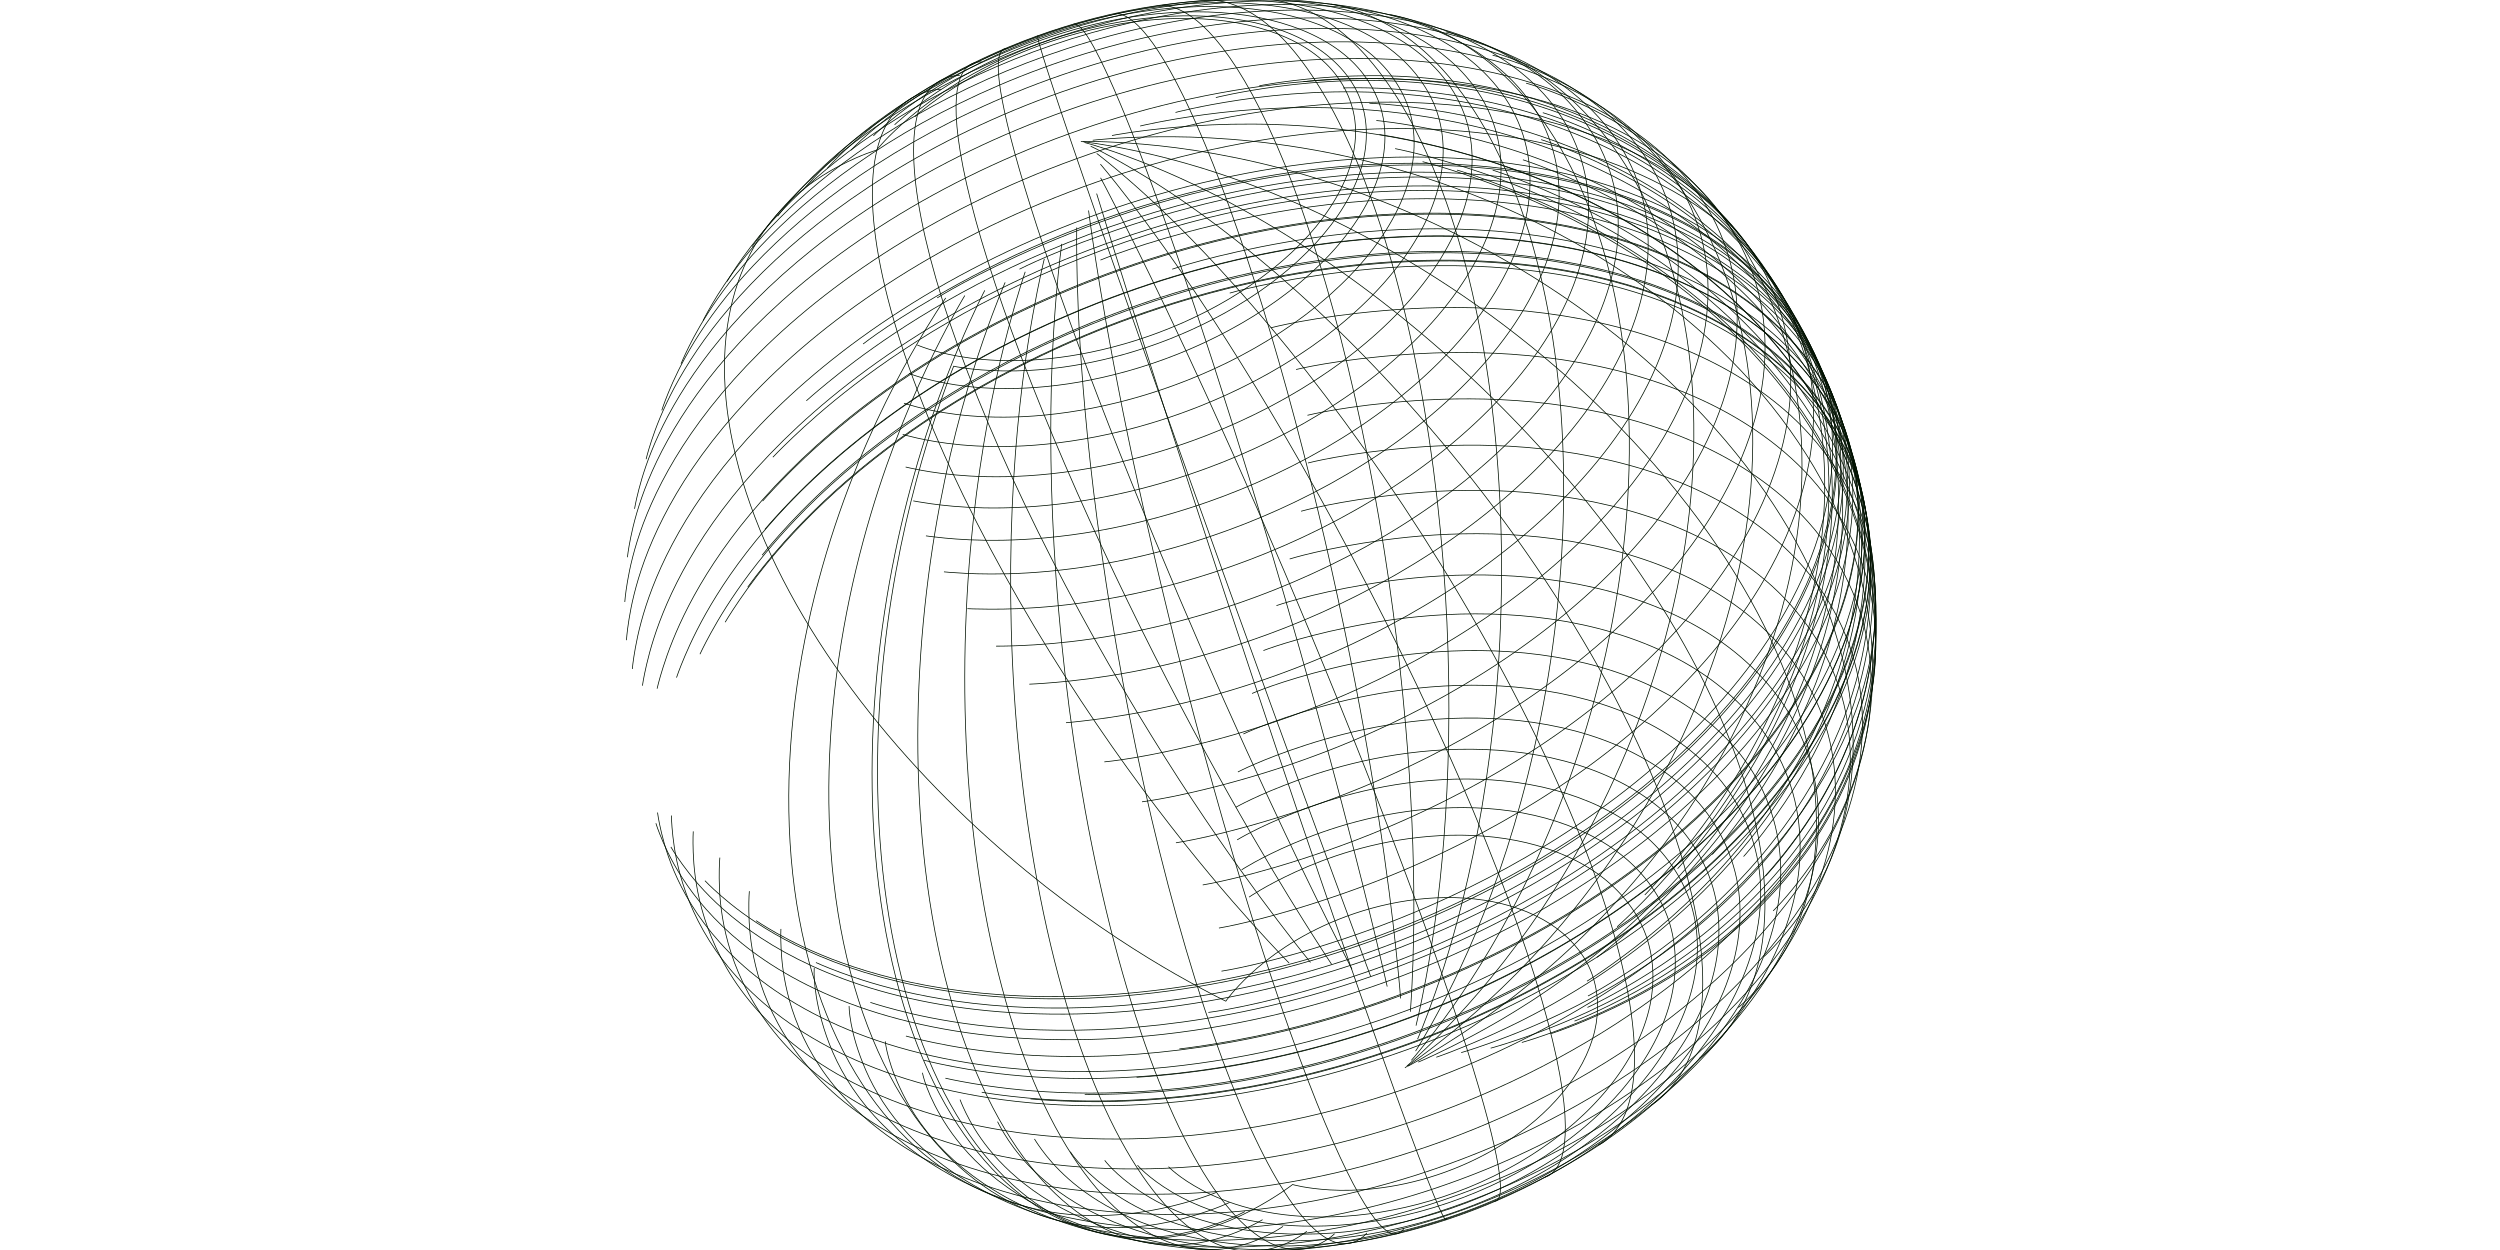 <?xml version='1.0' encoding='utf-8'?>
<svg  height="125" width="250" xmlns="http://www.w3.org/2000/svg" version="1.1" id="Layer_1" x="0px" y="0px" viewBox="0 0 5002.993 5001.936" enable-background="new 0 0 5002.993 5001.936"> <g> <g> <g> <path fill="none" stroke="#001000" stroke-width="3" stroke-miterlimit="10" d="M1315.775,1465.389 c0,0,68.505,16.409,195.974,18.799c66.303,1.229,149.076-2.031,245.167-15.487c98.113-13.756,209.577-38.097,328.234-77.754 c118.869-39.754,243.111-94.227,363.204-166.065c116.508-69.732,226.588-154.297,317.262-253.116 c43.108-47.005,81.348-96.832,112.766-148.833c30.123-49.882,53.885-101.727,69.278-154.091 c28.919-98.533,26.069-202.799-12.146-289.506c-38.642-87.495-114.296-161.771-206.977-212.567 c-49.154-26.916-103.374-48.144-160.494-64.136c-59.222-16.567-121.385-27.492-184.855-33.567 c-132.242-12.626-267.648-4.234-397.434,17.954c-132.701,22.717-257.013,59.461-368.136,103.032 c-110.626,43.401-206.767,93.049-286.904,142.172c-78.548,48.167-141.422,95.616-189.639,136.462 c-92.991,78.808-134.302,132.292-134.302,132.292s-57.272,15.679-145.785,61.482c-85.591,44.325-200.269,120.813-292.92,246.344 c-46.117,62.54-87.011,137.88-116.436,223.655c-29.987,87.502-48.428,187.09-52.331,293.888 c-4.011,110.608,7.381,229.77,33.724,352.328c27.395,127.317,70.782,258.34,127.487,388.736 c58.612,134.716,131.113,268.202,213.617,397.127c84.501,132.005,178.956,258.454,278.863,377.018 c203.895,241.881,426.75,446.178,631.051,606.309c204.311,160.082,387.261,274.438,516.714,348.78 c128.235,73.624,204.015,109.586,204.015,109.586s29.205-43.539,97.617-107.414c71.119-66.362,188.999-154.342,354.197-220.207 c83.401-33.221,177.306-60.232,277.705-74.977c98.507-14.442,201.814-16.828,302.377-1.668 c96.011,14.508,188.506,45.235,265.227,94.529c72.464,46.611,131.021,111.707,162.318,186.377 c31.1,74.339,35.993,161.038,16.406,243.597c-20.818,87.531-67.722,172.545-129.514,247.391 c-65.277,79.007-146.055,146.306-232.066,200.824c-88.199,55.871-180.346,97.409-268.705,126.783 c-175.563,58.298-328.682,66.093-429.628,60.026c-96.893-5.854-148.84-21.519-148.84-21.519s-47.641,38.186-137.516,88.369 c-86.613,48.334-213.459,106.437-367.898,123.438c-149.269,16.347-331.413-13.641-493.118-117.165 c-84.98-54.467-166.576-128.844-239.362-219.329c-37.825-47.044-73.488-98.527-106.635-153.744 c-34.031-56.706-65.423-117.358-94.01-181.197c-29.313-65.479-55.653-134.248-79.004-205.528 c-23.886-72.936-44.607-148.377-62.268-225.551c-36.349-158.93-59.466-324.083-71.326-489.502 c-12.15-169.781-12.359-338.295-3.756-500.275c8.736-164.131,26.435-320.261,49.205-464.171 c45.728-288.744,110.987-523.586,162.474-684.064C1279.588,1552.552,1315.775,1465.389,1315.775,1465.389z"/> <path fill="none" stroke="#001000" stroke-width="3" stroke-miterlimit="10" d="M2175.407,4668.652 c0,0,40.22,43.488,132.703,93.014c48.335,25.864,112.169,52.889,191.428,73.273c82.305,21.145,181.666,35.131,294.11,34.885 c116.008-0.283,245.111-15.681,379.395-50.859c135.521-35.54,274.096-90.606,404.526-166.502 c127.383-74.172,244.417-166.84,337.548-274.754c44.668-51.789,83.471-106.744,114.644-163.775 c30.145-55.179,53.113-112.343,67.394-169.683c27.236-109.549,21.069-222.833-17.868-318.692 c-39.102-96.084-111.759-178.545-199.611-238.09c-92.652-62.732-202.471-102.678-314.308-124.348 c-116.913-22.615-234.976-25.51-345.623-16.417c-227.731,18.792-413.868,86.01-537.264,142.811 c-122.184,56.28-184.75,100.421-184.75,100.421"/> <path fill="none" stroke="#001000" stroke-width="3" stroke-miterlimit="10" d="M2051.279,4662.584 c0,0,40.73,49.477,137.843,107.456c50.741,30.271,118.286,62.373,202.924,87.599c88.016,26.208,195.072,45.018,317.054,48.469 c126.182,3.538,267.513-9.342,415.468-43.938c149.787-35.065,303.927-91.766,450.251-171.705 c143.336-78.361,276.218-177.519,383.903-294.22c51.724-56.086,97.195-115.826,134.478-178.107 c36.057-60.263,64.39-122.904,83.285-186.063c35.965-120.399,35.978-245.89-0.973-353.557 c-36.855-107.157-111.121-200.824-203.22-269.337c-96.953-72.047-213.996-119.485-333.983-146.715 c-125.61-28.462-253.45-35.132-373.775-28.409c-248.381,13.964-453.557,82.531-590.37,141.348 c-135.824,58.432-206.037,105.115-206.037,105.115"/> <path fill="none" stroke="#001000" stroke-width="3" stroke-miterlimit="10" d="M1920.134,4643.144 c0,0,40.036,55.85,140.164,123.292c52.275,35.184,122.54,73.05,211.592,103.955c92.731,32.155,206.548,56.853,337.282,65.177 c135.631,8.601,288.698-0.417,450.118-33.044c164.006-33.194,334.007-90.157,496.906-172.844 c160.138-81.344,310.057-185.932,433.876-310.58c59.585-60.017,112.6-124.23,156.948-191.526 c42.906-65.139,77.598-133.108,102.157-202.037c23.737-66.674,38.01-134.54,41.656-200.814 c3.538-64.67-3.089-128.515-19.473-188.279c-32.577-118.604-106.455-224.379-201.262-302.829 c-99.541-82.277-222.515-138.337-349.613-172.187c-133.247-35.438-270.144-46.98-399.625-43.646 c-268.165,6.999-492.361,75.245-642.788,134.923c-149.777,59.463-227.979,108.087-227.979,108.087"/> <path fill="none" stroke="#001000" stroke-width="3" stroke-miterlimit="10" d="M1782.41,4608.669 c0,0,38.005,62.553,139.329,140.488c52.815,40.592,124.664,84.922,217.006,122.372c96.271,39.011,215.725,70.719,354.238,85.167 c144.151,14.996,308.269,11.299,482.772-17.838c178.013-29.772,364.037-85.457,544.096-169.418 c177.725-82.935,345.857-191.715,487.418-323.292c68.281-63.499,129.757-131.798,182.175-203.798 c50.75-69.739,92.86-142.828,124.216-217.414c30.282-72.083,50.524-145.793,59.277-218.309 c8.493-70.548,6.094-140.633-7.111-206.777c-26.095-130.375-97.323-249.152-193.111-338.562 c-49.514-46.178-105.796-85.795-165.859-118.836c-61.679-33.912-127.41-61.001-194.787-82.06 c-139.646-43.606-284.748-61.187-422.75-62.329c-286.837-2.269-529.897,63.854-694.043,123.136 c-163.96,59.26-250.454,109.164-250.454,109.164"/> <path fill="none" stroke="#001000" stroke-width="3" stroke-miterlimit="10" d="M1639.016,4557.539 c0,0,9.274,16.093,29.978,44.222c20.909,28.398,54.196,69.42,105.101,114.689c52.265,46.456,124.426,97.917,218.799,142.762 c48.727,23.142,103.5,44.635,164.024,63.023c61.913,18.8,129.93,34.374,203.344,45.418 c75.017,11.274,155.63,17.814,240.755,18.544c86.669,0.731,177.815-4.56,272.016-16.679 c191.587-24.688,393.604-77.424,591.231-161.035c195.955-82.969,383.373-194.536,544.217-331.84 c77.797-66.446,148.643-138.359,210.142-214.666c59.604-73.985,110.216-151.91,149.532-231.963 c37.956-77.33,65.354-156.79,80.451-235.577c14.624-76.436,17.682-152.855,8.874-225.617 c-17.306-142.387-83.405-274.966-178.282-376.367c-48.845-52.159-105.466-97.538-166.576-135.869 c-62.719-39.32-130.293-71.392-200.009-96.948c-144.634-52.973-296.954-77.792-442.715-84.522 c-150.274-6.9-291.907,5.364-417.573,26.185c-127.182,21.096-236.891,50.732-325.97,79.571 c-178.245,57.741-273.266,108.214-273.266,108.214"/> <path fill="none" stroke="#001000" stroke-width="3" stroke-miterlimit="10" d="M1491.341,4488.343 c0,0,8.246,17.81,27.432,49.253c19.334,31.676,50.484,77.599,99.852,129.064c50.568,52.688,121.677,111.863,216.715,164.887 c49.073,27.365,104.678,53.24,166.58,76.006c63.381,23.299,133.488,43.383,209.622,58.795 c77.921,15.762,162.15,26.633,251.569,31.407c91.23,4.858,187.679,3.366,287.857-5.386 c204.469-17.905,422.196-65.956,637.547-147.498c214.596-81.325,422.171-194.136,603.652-335.805 c88.058-68.776,169.121-143.747,240.652-223.873c69.423-77.795,129.582-160.187,177.996-245.425 c46.741-82.335,82.466-167.372,105.153-252.369c21.934-82.268,31.682-165.035,28.526-244.574 c-6.205-154.524-64.574-301.52-156.528-415.889c-47.097-58.525-103.067-110.159-164.34-154.291 c-62.822-45.224-131.415-82.827-202.733-113.427c-73.147-31.367-149.11-55.395-225.564-73.277 c-78.122-18.259-156.547-30.07-233.563-36.826c-157.764-13.81-307.688-6.485-441.377,10.676 c-135.629,17.435-253.313,44.795-349.235,72.125c-192.46,54.874-296.14,105.188-296.14,105.188"/> <path fill="none" stroke="#001000" stroke-width="3" stroke-miterlimit="10" d="M1341.201,4400.126 c0,0,6.906,19.542,23.985,54.399c17.169,35.026,45.285,85.969,92.035,143.946c47.735,59.164,116.402,126.49,210.703,188.346 c48.665,31.904,104.335,62.543,166.857,90.119c64.059,28.242,135.482,53.341,213.589,73.672 c80.061,20.826,167.184,36.658,260.221,46.146c95.122,9.687,196.272,12.734,301.898,8.122 c216.385-9.495,449.244-51.16,682.153-128.917c233.33-77.971,461.619-190.418,664.774-334.98 c98.922-70.427,190.909-147.834,273.288-231.213c80.088-81.09,150.723-167.5,209.262-257.543 c56.543-87.015,101.675-177.365,133.116-268.402c30.351-87.958,47.954-176.988,51.665-263.355 c7.081-166.635-40.996-328.385-127.985-456.557c-89.24-131.317-219.564-233.789-362.002-305.112 c-74.013-37.031-151.611-66.256-230.166-88.851c-80.345-23.095-161.508-39.228-241.547-49.851 c-164.272-21.768-321.804-20.351-463.006-7.719c-143.605,12.873-268.973,37.182-371.553,62.364 c-206.395,50.708-318.739,100.15-318.739,100.15"/> <path fill="none" stroke="#001000" stroke-width="3" stroke-miterlimit="10" d="M1190.707,4292.709 c0,0,15.985,90.083,101.651,218.519c43.873,65.715,108.792,141.421,201.014,212.553c47.532,36.642,102.517,72.304,164.913,105 c63.951,33.496,135.905,63.986,215.219,89.657c81.405,26.333,170.654,47.624,266.577,62.366 c98.271,15.087,203.433,23.293,313.872,23.474c112.608,0.167,230.352-8.001,351.245-25.267 c122.401-17.499,247.466-44.237,372.896-80.581c251.772-73.009,500.915-183.538,726.321-329.512 c110.17-71.383,213.565-150.57,307.381-236.588c91.386-83.82,173.212-173.733,242.689-268.119 c67.168-91.29,122.591-186.602,163.762-283.392c39.705-93.411,66.153-188.508,77.795-281.613 c11.286-90.471,8.588-179.93-7.639-264.03c-16.061-83.095-45.56-162.125-85.704-233.552 c-81.415-144.7-208.992-261.243-351.663-344.205c-74.087-43.049-152.623-77.859-232.649-105.554 c-81.911-28.332-165.238-49.193-247.786-64.08c-169.727-30.572-334.097-35.862-482.203-28.486 c-150.997,7.548-283.644,28.143-392.592,50.622c-219.822,45.397-340.68,93.331-340.68,93.331"/> <path fill="none" stroke="#001000" stroke-width="3" stroke-miterlimit="10" d="M1042.046,4167.079 c0,0,7.823,96.283,84.912,238.272c39.21,72.146,99.312,156.188,188.322,236.75c45.785,41.417,99.436,82.194,161.048,120.144 c63.142,38.876,134.915,74.942,214.727,106.178c81.999,32.075,172.636,59.118,270.722,79.446 c100.674,20.847,209.132,34.618,323.698,40.036c117.096,5.519,240.247,2.307,367.379-10.494 c129.061-13.014,261.651-35.846,395.366-68.928c269.507-66.74,539.141-174.028,786.786-320.081 c121.504-71.697,236.482-152.043,341.997-240.095c102.999-85.982,196.409-178.864,277.299-277.08 c78.298-95.108,144.578-194.957,196.131-297.111c49.696-98.533,85.671-199.389,106.021-298.985 c19.684-96.478,24.739-192.549,15.102-283.734c-9.501-89.621-33.363-175.711-69.151-254.234 c-72.061-157.908-195.274-288.877-336.935-383.858c-73.469-49.223-152.318-89.825-233.242-122.833 c-82.873-33.786-167.825-59.612-252.387-79c-174.149-39.889-344.558-52.404-498.902-50.767 c-157.726,1.703-297.152,18.118-412.083,37.494c-232.521,39.245-361.581,85.182-361.581,85.182"/> <path fill="none" stroke="#001000" stroke-width="3" stroke-miterlimit="10" d="M897.195,4025.822 c0,0-0.57,101.905,66.989,256.975c34.127,78.238,88.772,170.252,173.829,260.027c43.64,46.034,95.514,91.801,155.881,134.911 c61.835,44.141,132.899,85.711,212.666,122.471c82.009,37.775,173.434,70.572,273.071,96.52 c102.433,26.657,213.54,46.088,331.586,56.873c120.918,11.028,248.824,12.972,381.554,4.871 c135.083-8.264,274.587-26.886,416.002-56.368c286.146-59.72,575.366-162.914,844.541-308.085 c132.556-71.529,258.894-152.545,375.945-242.125c114.499-87.657,219.437-183.021,311.749-284.568 c89.477-98.468,166.708-202.401,228.811-309.453c59.867-103.252,105.59-209.459,134.96-315.146 c28.354-102.139,41.488-204.46,38.856-302.427c-2.604-95.844-20.4-188.702-51.377-274.125 c-61.93-170.522-179.687-315.679-319.493-422.561c-72.373-55.289-151.082-101.631-232.473-139.916 c-83.375-39.199-169.523-69.982-255.692-93.877c-177.7-49.233-353.41-69.073-513.337-73.294 c-163.782-4.291-309.428,7.777-429.887,23.894c-244.312,32.734-381.098,76.427-381.098,76.427"/> <path fill="none" stroke="#001000" stroke-width="3" stroke-miterlimit="10" d="M757.666,3873.544 c0,0-8.514,106.876,49.571,273.975c29.161,83.768,78.363,183.047,159.348,281.353c41.436,50.268,91.428,100.64,150.411,148.535 c60.371,49.001,130.52,95.686,209.999,137.59c81.743,43.079,173.633,81.258,274.46,112.473 c103.79,32.112,217.102,56.879,338.139,72.736c124.219,16.254,256.318,23.107,394.047,19.502 c140.48-3.699,286.244-18.25,434.676-44.223c301.392-52.805,608.756-151.814,897.986-295.787 c142.903-71.173,279.904-152.622,407.808-243.437c125.352-89.034,241.19-186.539,344.321-291.02 c100.097-101.445,187.746-209.043,259.911-320.51c69.584-107.533,124.627-218.613,162.67-329.854 c36.675-107.333,57.58-215.378,61.762-319.587c4.045-101.571-7.846-200.653-34.078-292.477 c-52.111-182.079-164.227-340.429-301.981-458.428c-71.16-60.909-149.571-112.597-231.255-155.797 c-83.678-44.233-170.804-79.638-258.347-107.733c-89.451-28.692-179.148-49.717-266.877-64.845 c-89.257-15.381-176.213-24.621-259.271-29.503c-169.247-9.922-320.559-1.943-446.063,11.098 c-255.092,26.554-398.979,68.096-398.979,68.096"/> <path fill="none" stroke="#001000" stroke-width="3" stroke-miterlimit="10" d="M624.411,3717.182c0,0-1.693,27,0.701,77.179 c2.385,49.831,9.161,122.887,34.155,211.444c25.01,88.511,69.662,193.993,147.322,299.614 c39.638,53.875,88.117,108.173,146.035,160.146c59.234,53.131,128.733,104.162,208.124,150.43 c81.668,47.572,174.133,90.308,276.175,125.962c105.146,36.717,220.567,65.974,344.405,86.074 c127.286,20.638,263.239,31.587,405.523,31.7c145.385,0.093,296.808-11.113,451.553-34.243 c315.083-47.166,638.655-142.966,945.667-286.353c152.08-71.068,298.513-153.103,435.981-245.202 c134.923-90.425,260.345-189.988,372.948-297.201c109.405-104.206,206.146-215.158,287.052-330.602 c78.035-111.398,141.133-226.838,186.642-342.991c43.828-111.949,71.365-225.035,81.343-334.699 c9.666-106.596,2.73-211.084-19.55-308.459c-44.045-192.071-151.657-361.728-288.096-489.213 c-70.346-65.679-148.735-121.895-230.909-169.237c-84.175-48.471-172.379-87.752-261.335-119.351 c-90.939-32.287-182.496-56.517-272.272-74.509c-91.402-18.307-180.696-30.106-266.149-37.243 c-174.313-14.533-330.808-9.844-460.896,0.742c-264.845,21.604-415.085,61.535-415.085,61.535"/> <path fill="none" stroke="#001000" stroke-width="3" stroke-miterlimit="10" d="M498.114,3566.094c0,0-2.706,27.981-2.043,80.145 c0.665,51.754,4.987,127.652,27.526,220.121c22.511,92.234,64.57,202.501,140.737,313.617 c38.819,56.594,86.745,113.817,144.492,168.787c59.034,56.17,128.751,110.359,208.823,159.747 c82.384,50.79,176.099,96.735,279.904,135.452c107.04,39.9,224.949,72.193,351.813,95.081 c130.53,23.526,270.331,37.083,416.988,39.456c150.026,2.405,306.646-6.885,467.051-28.534 c327.177-44.231,664.564-139.117,986.242-283.707c159.583-71.772,313.624-155.052,458.685-248.928 c142.49-92.244,275.38-194.126,395.238-304.15c116.513-106.991,220.082-221.156,307.417-340.234 c84.236-114.906,153.12-234.191,203.846-354.523c48.818-115.888,80.834-233.174,94.576-347.243 c13.302-110.692,9.405-219.477-10.626-321.156c-39.487-199.93-145.417-378.004-282.463-512.344 c-70.583-69.136-149.783-128.564-233.121-178.793c-85.368-51.429-175.164-93.356-265.923-127.302 c-92.813-34.698-186.475-61.025-278.451-80.853c-93.683-20.184-185.351-33.578-273.172-42.089 c-179.261-17.345-340.581-14.507-474.852-5.233c-273.63,18.952-429.357,58.346-429.357,58.346"/> <path fill="none" stroke="#001000" stroke-width="3" stroke-miterlimit="10" d="M380.063,3431.742c0,0-2.955,28.705-2.595,82.244 c0.365,53.107,4.336,130.995,26.957,225.941c22.587,94.678,65.185,207.926,142.894,322.062 c39.61,58.139,88.6,116.936,147.713,173.416c60.447,57.73,131.916,113.429,214.069,164.189 c84.561,52.224,180.827,99.465,287.519,139.272c110.067,41.042,231.377,74.255,361.957,97.795 c134.412,24.206,278.427,38.149,429.561,40.586c154.661,2.471,316.169-7.099,481.635-29.388 c337.617-45.553,685.913-143.25,1018.199-292.1c164.847-73.888,323.999-159.611,473.916-256.235 c147.237-94.929,284.584-199.762,408.502-312.966c120.423-110.05,227.502-227.457,317.841-349.914 c87.093-118.11,158.359-240.705,210.893-364.368c50.528-119.027,83.739-239.48,98.09-356.608 c13.884-113.599,10.038-225.235-10.455-329.531c-40.383-205.007-149.302-387.506-290.18-524.966 c-72.586-70.769-154.035-131.548-239.729-182.886c-87.805-52.577-180.153-95.394-273.485-130.033 c-95.463-35.412-191.788-62.241-286.375-82.419c-96.355-20.541-190.631-34.131-280.95-42.728 c-184.384-17.521-350.298-14.406-488.408-4.746c-281.486,19.743-441.7,60.24-441.7,60.24"/> <path fill="none" stroke="#001000" stroke-width="3" stroke-miterlimit="10" d="M273.674,3326.8c0,0-2.18,29.118-0.198,83.278 c1.975,53.76,8.434,132.594,34.579,228.205c26.155,95.53,73.567,209.487,156.996,323.469 c42.618,58.189,94.908,116.826,157.522,172.901c64.104,57.386,139.473,112.462,225.686,162.331 c88.8,51.341,189.475,97.384,300.682,135.704c114.739,39.513,240.8,70.868,376.159,92.247 c139.282,21.975,288.141,33.367,444.034,32.956c159.422-0.446,325.54-13.217,495.396-38.977 c346.083-52.562,701.617-158.079,1039.253-315.348c167.188-77.92,328.178-167.725,479.339-268.441 c148.258-98.815,286.069-207.487,409.799-324.417c120.078-113.521,226.243-234.27,315.004-359.823 c85.479-120.966,154.577-246.219,204.342-372.147c47.845-121.164,77.842-243.479,88.558-361.935 c10.367-114.995,2.545-227.627-22.059-332.36c-48.628-206.547-166.851-388.281-315.948-524.036 c-76.989-70.046-162.651-129.771-252.344-179.918c-91.95-51.384-188.184-92.821-285.17-126.012 c-99.2-33.93-198.985-59.195-296.788-77.795c-99.605-18.929-196.855-30.897-289.9-37.908 c-189.847-14.276-360.156-8.114-501.737,4.148c-288.281,25.022-451.769,68.78-451.769,68.78"/> <path fill="none" stroke="#001000" stroke-width="3" stroke-miterlimit="10" d="M186.34,3263.517c0,0-0.151,29.14,5.787,82.961 c5.915,53.531,18.334,131.986,52.149,225.996c33.983,94.387,91.375,206.173,185.508,316.127 c48.293,56.376,106.55,112.712,175.208,166.044c70.428,54.684,152.23,106.529,244.831,152.749 c95.445,47.617,202.678,89.431,320.272,123.139c121.266,34.736,253.576,60.884,394.855,76.713 c145.171,16.243,299.454,21.572,460.258,14.831c164.118-6.904,334.29-26.336,507.497-58.907 c351.658-66.205,709.51-185.319,1045.628-355.72c165.76-84.081,324.403-179.761,472.219-285.994 c144.583-103.944,277.852-217.327,396.083-338.436c114.46-117.289,214.245-241.304,295.792-369.406 c78.404-123.227,139.775-250.186,181.22-376.898c39.853-121.96,61.308-244.422,63.326-361.966 c1.929-114.477-14.671-225.745-47.666-328.206c-65.693-203.66-200.425-378.225-362.789-506.56 c-84.147-66.461-176.25-122.263-271.802-168.486c-98.007-47.387-199.606-84.755-301.437-113.963 c-104.11-29.845-208.201-51.11-309.844-65.862c-103.431-14.999-203.996-23.213-299.949-26.676 c-195.51-7.027-369.824,5.413-514.305,22.861c-293.527,35.502-458.708,85.032-458.708,85.032"/> <path fill="none" stroke="#001000" stroke-width="3" stroke-miterlimit="10" d="M130.736,3251.36c0,0,3.283,28.649,15.724,80.904 c12.431,52.173,34.663,128.523,80.551,218.17c46.476,90.728,119.324,196.731,229.32,298.181 c56.748,52.309,123.693,103.819,200.969,151.707c79.422,49.198,170.136,94.8,271.38,134.234 c104.351,40.623,220.097,74.788,345.717,100.38c129.327,26.326,269.015,43.563,416.934,50.123 c151.566,6.699,311.294,2.184,476.535-14.606c168.053-17.1,340.976-46.798,515.687-89.625 c352.603-86.511,706.013-224.83,1031.718-412.679c159.59-92.091,310.733-195.113,449.633-307.905 c135.301-109.907,258.132-228.433,364.674-353.659c102.791-120.866,189.971-247.563,257.945-377.063 c65.251-124.386,112.731-251.559,139.811-376.929c26.085-120.939,33.224-241.261,21.25-355.049 c-11.779-111.578-42.175-218.538-87.877-315.553c-45.878-97.306-107.706-186.166-180.042-263.952 c-73.824-79.342-159.118-148.048-250.573-206.16c-93.91-59.642-194.501-108.38-297.601-147.703 c-105.742-40.309-213.959-70.704-321.601-93.2c-109.92-22.956-218.904-37.621-324.752-46.107 c-107.542-8.61-211.49-10.818-310.265-8.665c-200.78,4.403-378.194,26.485-524.555,51.796 c-296.247,51.285-460.973,109.154-460.973,109.154"/> <path fill="none" stroke="#001000" stroke-width="3" stroke-miterlimit="10" d="M124.106,3294.333c0,0,8.128,27.485,29.49,76.668 c21.465,49.398,57.25,121.417,119.212,203.549c63.382,83.962,156.516,179.908,286.831,268.051 c67.563,45.673,145.419,89.583,233.382,129.133c90.474,40.66,191.918,76.834,303.381,106.199 c114.708,30.2,240.083,53.217,374.498,67.145c137.929,14.271,285.113,18.959,439.339,12.632 c157.33-6.477,321.372-24.379,489.398-54.644c170.006-30.645,343.168-73.771,516.315-129.798 c173.458-56.154,345.782-124.89,513.454-206.091c166.13-80.482,326.534-172.645,477.456-275.797 c147.827-101.071,285.547-212.019,409.253-331.485c119.868-115.802,225.9-239.016,314.178-367.356 c84.855-123.423,153.047-251.41,201.068-380.256c46.091-123.77,73.603-248.952,80.632-370.081 c6.786-117.582-5.818-232.819-36.411-339.51c-30.388-105.835-78.933-205.039-140.917-293.243 c-62.888-89.429-140.231-168.862-226.298-237.025c-88.332-69.92-186.248-128.528-288.854-176.721 c-105.479-49.516-215.891-88.108-327.574-117.619c-114.4-30.209-229.823-50.837-343.618-64.001 c-115.947-13.398-229.801-19.009-339.654-18.957c-111.34,0.065-218.197,5.946-319.21,15.618 c-204.615,19.618-383.393,54.368-529.925,89.923c-295.059,71.648-456.462,140.071-456.462,140.071"/> <path fill="none" stroke="#001000" stroke-width="3" stroke-miterlimit="10" d="M184.071,3388.963 c0,0,14.153,25.481,46.282,69.935c32.505,44.959,84.702,110.007,165.579,181.416c41.402,36.54,90.602,74.894,148.369,112.757 c59.008,38.664,127.26,76.989,204.946,112.527c79.675,36.434,169.554,70.053,269.153,98.505 c102.3,29.206,214.994,53,336.932,69.299c125.053,16.697,259.718,25.502,402.222,24.709 c145.501-0.83,298.752-11.656,457.408-33.75c323.475-45.112,664.887-136.483,999.537-278.465 c166.367-70.625,329.355-153.059,485.325-247.034c153.444-92.483,299.036-195.511,432.882-308.192 c130.216-109.662,248.492-227.812,350.77-352.741c98.558-120.435,181.827-246.768,245.836-376.042 c61.384-124.051,104.981-251.066,127.755-376.268c21.934-120.795,24.477-241.092,7.298-354.542 c-33.675-221.622-148.778-424.644-307.749-575.657c-82.348-78.158-176.83-144.995-278.008-200.655 c-104.163-57.271-215.549-102.915-329.945-138.491c-117.48-36.512-237.873-62.374-358.099-79.637 c-122.81-17.617-245.01-26.212-364.371-27.934c-244.104-3.478-473.261,21.519-676.613,58.6 c-205.766,37.556-383.219,87.125-527.466,134.574c-288.573,94.979-443.11,175.368-443.11,175.368"/> <path fill="none" stroke="#001000" stroke-width="3" stroke-miterlimit="10" d="M320.49,3524.219c0,0,20.797,22.57,64.523,60.774 c44.48,38.852,114.226,94.357,215.002,152.309c51.776,29.762,112.034,60.271,181.109,89.313 c70.602,29.674,150.673,57.906,240.035,82.43c91.512,25.101,192.941,46.352,303.522,61.61 c113.178,15.601,235.933,24.921,366.892,26.075c133.614,1.16,275.499-6.18,423.687-23.554 c150.354-17.647,306.636-45.553,466.319-84.831c322.12-79.297,653.237-203.661,967.256-376.13 c154.288-84.782,302.79-180.331,441.693-286.169c135.606-103.36,261.174-215.877,372.612-336.327 c107.684-116.437,201.61-239.762,277.562-367.641c72.889-122.788,129.048-249.76,164.722-376.849 c34.266-122.21,49.602-245.416,44.286-363.552c-5.228-115.281-30.367-227.452-73.281-330.07 c-42.964-102.636-104.34-197.543-178.805-280.787c-76.081-84.997-166.498-158.992-265.462-221.256 c-101.951-64.107-213.258-116.15-329.217-157.302c-119.335-42.324-243.411-73.121-368.738-94.309 c-128.309-21.671-257.481-33.216-384.97-36.752c-129.71-3.582-257.171,1.135-380.533,12.031 c-505.446,44.776-920.702,187.458-1198.985,307.279c-276.102,118.956-419.989,211.546-419.989,211.546"/> <path fill="none" stroke="#001000" stroke-width="3" stroke-miterlimit="10" d="M525.225,3684.082 c0,0,27.22,18.975,82.035,49.967c55.891,31.591,142.095,75.897,261.381,118.845c61.275,22.051,131.551,43.786,210.789,63.105 c80.847,19.702,171.211,36.922,270.589,49.545c101.425,12.872,212.301,20.958,331.58,22.28 c121.495,1.332,251.568-4.356,388.593-18.79c279.57-29.497,585.682-95.31,898.488-206.814 c156.557-55.839,313.46-122.646,467.467-200.886c152.449-77.475,301.093-165.665,442.257-264.476 c138.269-96.816,268.457-203.208,386.522-318.393c114.442-111.691,216.835-231.065,302.86-356.352 c82.702-120.503,149.988-246.253,197.648-373.906c45.722-122.566,73.345-247.463,80.01-369.2 c6.427-118.099-7.017-234.746-39.74-343.156c-32.525-107.618-84.61-209.038-151.758-299.104 c-68.307-91.557-152.941-172.828-247.987-242.011c-97.871-71.2-207.233-130.19-322.929-177.598 c-119.261-48.839-245.181-85.45-373.843-111.528c-132.013-26.734-266.482-42.326-400.516-48.814 c-136.637-6.596-272.268-3.713-404.761,6.544c-134.199,10.405-264.657,28.333-389.831,51.709 c-507.409,94.89-908.852,273.383-1172.034,416.821c-258.505,140.968-388.664,244.636-388.664,244.636"/> <path fill="none" stroke="#001000" stroke-width="3" stroke-miterlimit="10" d="M764.595,3851.632 c0,0,32.54,15.292,96.516,39.162c65.213,24.324,164.671,57.567,298.723,86.056c68.694,14.589,146.702,27.926,233.681,38.009 c88.498,10.251,186.401,17.137,292.923,18.665c108.293,1.542,225.464-2.459,350.203-13.853 c126.441-11.563,260.414-30.702,400.049-59.006c282.496-57.311,585.327-151.64,886.802-291.18 c149.401-69.186,297.108-148.875,439.656-239.35c140.16-88.987,274.446-187.85,398.953-296.248 c121.168-105.527,232.341-219.483,329.231-340.674c93.43-116.911,173.162-240.152,234.737-367.185 c59.083-121.97,101.354-247.656,123.024-372.473c20.874-120.456,22.509-241.283,3.728-355.894 c-18.51-112.708-57.19-221.275-113.036-319.416c-56.379-98.997-130.991-189.114-218.175-267.093 c-89.539-80.037-192.977-148.207-304.713-204.247c-115.292-57.791-239.545-102.895-368.321-136.621 c-132.448-34.661-269.336-57.252-407.341-69.659c-141.047-12.659-282.693-14.645-422.454-8.009 c-285.532,13.612-559.196,62.757-808.38,130.973c-250.807,68.712-473.919,155.991-664.083,246.324 c-188.597,89.625-343.868,181.75-465.843,262.76c-120.349,79.952-208.699,149.098-267.118,196.955 c-57.855,47.401-87.104,74.119-87.104,74.119"/> <path fill="none" stroke="#001000" stroke-width="3" stroke-miterlimit="10" d="M982.406,4011.173 c0,0,36.118,12.346,106.239,30.614c71.391,18.59,179.515,43.182,323.073,60.491c73.37,8.837,156.181,15.74,247.877,18.78 c93.063,3.077,195.341,2.168,305.843-4.637c225.273-13.906,484.255-52.503,762.683-128.866 c280.823-77.086,577.211-191.391,866-350.164c142.092-78.156,280.997-166.393,413.066-264.832 c129.243-96.363,251.147-201.923,361.61-316.092c107.051-110.683,202.779-228.919,282.722-353.068 c76.892-119.469,138.936-244.245,181.724-371.008c41.1-121.873,64.39-246.218,66.849-367.452 c2.352-117.874-15.19-234.37-52.094-342.594c-36.771-107.71-93.352-209.139-165.291-299.079 c-73.318-91.604-163.367-172.691-264.298-241.389c-104.029-70.766-220.058-128.935-342.961-175.019 c-126.719-47.484-260.629-82.182-397.783-105.667c-140.688-24.065-284.297-36.281-427.853-38.583 c-146.244-2.325-291.811,5.638-434.455,21.857c-289.995,33.025-564.016,99.538-810.747,183.278 c-246.929,83.86-463.859,184.111-646.662,285.344c-180.472,99.981-327.012,200.466-440.861,287.915 c-111.976,86.034-192.913,159.598-246.063,210.305c-52.553,50.145-78.774,78.245-78.774,78.245"/> <path fill="none" stroke="#001000" stroke-width="3" stroke-miterlimit="10" d="M1124.633,4145.789 c0,0,37.79,10.78,110.768,26.085c74.233,15.562,186.29,35.608,334.064,47.074c151.754,11.75,342.343,14.18,564.783-7.814 c227.647-22.552,487.593-70.693,764.748-157.11c278.32-86.847,569.672-210.913,850.103-378.925 c137.487-82.408,271.025-174.657,396.867-276.769c122.872-99.734,237.674-208.302,340.202-324.954 c99.185-112.89,186.395-232.876,257.103-358.026c67.969-120.366,120.523-245.498,153.385-371.601 c31.617-121.469,44.943-244.7,37.557-363.648c-7.258-116.237-34.6-230.085-80.558-334.762 c-46.064-104.817-111.506-202.285-191.359-287.897c-81.685-87.521-179.196-163.848-286.771-227.721 c-110.955-65.842-232.929-118.842-361.068-159.788c-131.984-42.145-270.284-71.514-411.176-89.755 c-144.283-18.656-290.74-25.599-436.546-22.769c-148.273,2.898-295.239,15.883-438.757,36.933 c-291.023,42.738-564.069,117.934-808.429,209.41c-243.846,91.338-456.603,197.984-634.724,304.557 c-175.448,105.014-316.751,209.544-425.806,300.077c-107.098,88.933-183.758,164.581-233.89,216.62 c-49.533,51.425-74.033,80.161-74.033,80.161"/> <path fill="none" stroke="#001000" stroke-width="3" stroke-miterlimit="10" d="M1197.033,4242.606 c0,0,38.262,10.246,112.028,24.55c75.005,14.537,188.102,33.054,336.916,42.57c152.692,9.74,344.093,9.72,566.935-15.05 c227.772-25.362,487.261-76.568,763.108-166.171c276.592-89.911,565.302-216.994,841.932-387.782 c135.468-83.674,266.733-177.098,390.016-280.255c120.293-100.688,232.283-210.081,331.738-327.364 c96.169-113.452,180.164-233.842,247.454-359.123c64.687-120.504,113.793-245.583,143.124-371.274 c28.244-121.196,38.076-243.893,27.319-361.926c-10.572-115.569-41.221-228.394-90.169-331.795 c-49.155-103.743-117.463-199.801-199.84-283.927c-84.345-86.081-184.164-160.785-293.763-223.035 c-113.036-64.165-236.744-115.441-366.368-154.683c-133.445-40.37-272.904-67.985-414.728-84.508 c-145.143-16.886-292.207-22.115-438.416-17.621c-148.586,4.586-295.656,19.187-439.104,41.787 c-290.616,45.84-562.615,123.789-805.496,217.703c-242.132,93.679-452.865,202.313-628.857,310.527 c-173.225,106.554-312.302,212.306-419.367,303.758c-105.096,89.795-180.036,166.048-228.963,218.469 c-48.334,51.794-72.158,80.707-72.158,80.707"/> <path fill="none" stroke="#001000" stroke-width="3" stroke-miterlimit="10" d="M1282.603,4314.45 c0,0,38.974,9.346,113.923,21.971c76.165,12.823,190.818,28.787,341.17,35.078c154.079,6.422,346.656,2.386,570.025-26.881 c227.881-29.903,486.569-86.014,760.306-180.629c273.838-94.717,558.389-226.444,829.104-401.39 c132.326-85.552,260.064-180.686,379.391-285.322c116.304-102.018,223.953-212.514,318.676-330.57 c91.523-114.114,170.576-234.894,232.624-360.118c59.647-120.455,103.47-245.168,127.407-369.921 c23.078-120.471,27.567-242.022,11.683-358.315c-15.639-114.208-51.322-225.113-104.805-326.215 c-53.868-101.743-126.521-195.294-212.717-276.804c-88.384-83.53-191.696-155.417-304.343-214.864 c-116.186-61.279-242.505-109.613-374.354-145.964c-135.643-37.37-276.834-62.042-420.041-75.7 c-146.422-13.942-294.375-16.336-441.161-9.112c-149.03,7.354-296.222,24.585-439.527,49.691 c-289.93,50.847-560.261,133.168-800.826,230.896c-239.453,97.331-447.04,209.002-619.739,319.686 c-169.779,108.854-305.418,216.386-409.415,309.148c-102.005,91.011-174.292,168.092-221.364,221.026 c-46.486,52.282-69.267,81.425-69.267,81.425"/> <path fill="none" stroke="#001000" stroke-width="3" stroke-miterlimit="10" d="M1428.075,4370.654 c0,0,40.497,7.375,117.986,16.32c78.655,9.072,196.66,19.461,350.354,18.708c157.102-0.793,352.293-13.551,576.937-52.578 c228.285-39.703,485.499-106.379,755.022-211.764c134.474-52.606,271.106-114.507,407.001-186.632 c134.55-71.432,267.67-152.515,395.938-243.68c125.878-89.493,246.358-188.195,357.519-295.89 c108.085-104.751,206.774-217.484,291.702-337.048c81.928-115.391,150.744-236.86,201.918-361.781 c49.206-120.202,82.037-243.962,94.786-366.504c12.318-118.762,5.66-237.651-20.861-350.041 c-26.257-111.102-72.44-217.681-135.378-313.725c-63.769-97.24-145.513-185.256-239.746-261.032 c-96.89-77.867-207.575-143.584-326.704-196.885c-122.866-54.939-254.767-96.838-391.405-126.861 c-140.373-30.817-285.339-49.063-431.594-56.465c-149.258-7.531-299.239-3.753-447.402,9.416 c-150.132,13.363-297.756,36.308-440.931,66.853c-288.848,61.675-556.022,153.449-792.032,259.402 c-234.148,105.173-435.406,223.354-601.416,339.308c-162.778,113.74-291.382,225.036-389.071,320.55 c-95.656,93.555-162.469,172.35-205.709,226.339c-42.669,53.285-63.292,82.89-63.292,82.89"/> <path fill="none" stroke="#001000" stroke-width="3" stroke-miterlimit="10" d="M1623.307,4397.362c0,0,42.475,4.5,123.242,8.086 c81.837,3.626,204.065,5.954,361.834-4.957c160.664-11.134,358.681-36.321,584.108-89.189 c227.8-53.469,481.78-134.876,744.069-255.143c130.181-59.717,261.472-128.608,390.831-207.479 c127.608-77.826,252.654-164.955,371.564-261.664c116.271-94.591,226.023-197.833,325.18-309.281 c96.111-108.064,181.802-223.385,252.586-344.417c68.17-116.62,122.33-238.459,158.051-362.224 c34.395-119.294,51.639-241.071,48.75-359.783c-5.692-229.227-93.483-455.514-243.94-631.125 c-77.438-90.296-171.535-170.094-276.73-237.476c-108.431-69.415-229.061-126.139-356.937-170.499 c-131.781-45.683-271.109-78.283-414.081-99.167c-146.544-21.379-296.389-30.406-446.511-28.841 c-152.784,1.615-305.19,14.185-454.866,35.81c-151.244,21.87-299.058,52.892-441.643,91.113 c-286.501,76.852-548.484,181.838-777.349,299.218c-225.999,115.968-417.714,243.056-573.713,366.141 c-152.4,120.292-270.613,236.567-359.013,335.649c-86.364,96.832-145.163,177.767-182.804,233.042 c-37.111,54.508-54.587,84.648-54.587,84.648"/> <path fill="none" stroke="#001000" stroke-width="3" stroke-miterlimit="10" d="M1840.198,4379.163c0,0,44.38,1.166,128.247-1.45 c84.793-2.65,210.834-9.568,371.979-32.073c163.384-22.84,363.007-61.986,587.468-130.277 c225.373-68.612,473.652-166.043,725.536-302.245c124.279-67.229,248.478-143.429,369.38-229.259 c118.779-84.346,233.736-177.543,341.117-279.666c104.586-99.497,201.433-206.972,286.277-321.654 c81.992-110.87,152.448-228.146,206.797-349.715c52.305-117.073,89.605-238.338,107.797-359.638 c17.571-117.397,17.163-235.902-3.027-349.254c-19.925-111.643-59.494-220.022-116.56-318.782 c-57.614-99.63-133.828-191.12-223.632-270.696c-92.206-81.655-199.417-151.685-316.271-209.205 c-120.579-59.318-251.592-105.567-388.557-139.538c-140.898-34.917-287.748-56.818-437.03-67.203 c-152.57-10.589-307.053-9.127-460.687,2.62c-313.539,24.037-618.885,90.319-900.687,183.628 c-282.276,93.536-536.968,212.962-756.402,342.701c-215.538,127.496-395.326,263.992-538.973,394.456 c-139.763,126.986-245.413,248.218-322.643,350.711c-75.282,99.943-124.536,182.773-155.534,239.13 c-30.542,55.541-44.298,86.073-44.298,86.073"/> <path fill="none" stroke="#001000" stroke-width="3" stroke-miterlimit="10" d="M2047.722,4310.696 c0,0,45.837-2.144,131.985-10.893c86.904-8.832,215.509-24.802,378.47-58.587c329.977-68.479,803.142-211.325,1285.732-514.801 c117.373-73.857,233.506-156.417,345.006-248.172c109.119-89.82,213.221-187.986,308.364-294.336 c92.345-103.257,175.808-213.785,245.962-330.413c67.65-112.518,122.725-230.571,160.675-351.361 c36.555-116.456,57.164-236.008,58.351-353.617c1.119-114.556-16.409-228.67-52.933-335.737 c-36.396-106.569-92.251-207.937-164.07-298.602c-73.152-92.286-163.669-174.855-266.251-245.181 c-105.717-72.433-224.742-132.464-352.085-179.97c-131.354-48.969-271.482-84.701-416.34-108.271 c-148.668-24.164-301.81-35.479-456.224-35.508c-157.337-0.006-315.297,11.691-471.329,33.338 c-316.92,44.03-621.277,128.301-898.768,237.826c-276.306,109.128-522.207,241.916-730.855,382.917 c-203.879,137.842-370.714,282.625-501.127,419.377c-126.405,132.604-218.877,257.804-284.471,362.826 c-63.83,102.239-103.246,186.252-127.43,243.199c-23.824,56.117-33.782,86.765-33.782,86.765"/> <path fill="none" stroke="#001000" stroke-width="3" stroke-miterlimit="10" d="M2218.829,4197.369 c0,0,46.698-5.012,134.073-19.056c87.968-14.145,217.661-37.85,380.758-81.187c164.002-43.601,361.318-107.143,578.017-201.901 c215.026-94.072,446.557-217.82,672.729-379.244c110.409-78.832,218.594-166.065,321.005-262.026 c99.901-93.637,193.795-195.126,277.581-304.055c81.106-105.484,152.399-217.586,209.349-334.706 c54.861-112.889,96.296-230.512,119.924-349.387c22.807-114.912,28.918-231.857,15.684-345.119 c-13.022-111.133-45.048-220.323-95.07-321.065c-50.295-101.206-119.517-195.585-203.332-278.631 c-85.891-85.051-187.861-159.293-300.657-221.156c-116.436-63.822-244.7-114.811-380.182-153.323 c-139.59-39.649-286.575-66.056-437.251-80.452c-154.28-14.715-311.811-16.807-469.628-7.858 c-160.369,9.116-320.294,29.582-477.38,59.666c-317.742,60.912-619.337,160.195-891.283,283.072 c-269.381,121.792-506.086,265.253-703.938,415.043c-192.456,145.772-346.894,296.712-464.82,437.882 c-113.949,136.471-194.237,264.157-249.162,370.506c-53.396,103.441-83.89,187.774-101.926,244.743 c-17.774,56.165-24.325,86.637-24.325,86.637"/> <path fill="none" stroke="#001000" stroke-width="3" stroke-miterlimit="10" d="M2334.87,4051.297 c0,0,191.276-22.684,514.15-122.897c162.345-50.422,356.614-121.814,568.083-224.812 c208.957-101.82,432.036-233.259,646.567-401.533c104.34-81.874,205.731-171.853,300.52-270.128 c92.249-95.671,177.788-198.762,252.413-308.646c72.113-106.227,133.771-218.532,180.41-334.944 c44.921-112.202,75.837-228.48,88.624-344.812c12.364-112.801,7.565-226.741-16.247-335.723 c-23.554-107.625-66.158-212.105-125.817-307.285c-60.382-96.26-139.032-184.572-231.226-261.262 c-94.818-78.827-204.626-146.22-324.347-201.228c-123.648-56.777-257.994-100.557-398.731-131.958 c-144.834-32.286-296.041-51.435-450.157-58.747c-157.509-7.448-317.372-2.522-476.788,13.201 c-161.658,15.967-322.094,42.955-479.024,79.258c-316.427,73.26-614.146,183.287-880.234,315.512 c-262.524,130.528-490.827,281.119-679.222,436.547c-182.615,150.731-326.649,305.274-434.27,448.743 c-103.76,138.391-174.205,266.997-220.6,373.499c-45.088,103.564-68.538,187.446-81.748,243.958 c-13.025,55.756-16.923,85.83-16.923,85.83"/> <path fill="none" stroke="#001000" stroke-width="3" stroke-miterlimit="10" d="M2387.358,3886.214 c0,0,190.54-27.997,509.809-136.194c160.078-54.283,350.979-129.989,557.6-237.266c102.27-53.115,207.79-113.718,313.956-182.81 c104.748-68.185,209.651-144.331,311.572-229.085c99.822-83.03,196.277-173.908,285.668-272.736 c86.867-96.067,166.646-199.223,235.097-308.697c66.078-105.726,121.381-217.144,161.369-332.042 c38.52-110.768,62.766-225.16,68.854-338.834c5.882-110.486-5.564-221.511-35.624-326.843 c-29.854-104.473-78.603-205.057-143.697-295.942c-66.146-92.29-149.983-176.032-246.66-248.094 c-99.625-74.216-213.47-136.743-336.628-186.975c-127.221-51.855-264.397-90.73-407.431-117.375 c-147.085-27.372-299.893-41.775-455.12-44.534c-158.461-2.793-318.724,6.545-478.094,26.448 c-161.405,20.18-321.123,51.097-476.946,91.07c-313.573,80.502-606.985,196.503-867.718,333.653 c-256.567,135.033-478.161,288.971-659.414,446.755c-175.279,152.657-311.852,308.242-412.287,451.991 c-96.69,138.462-160.475,266.577-201.192,372.261c-39.566,102.765-58.421,185.63-68.506,241.354 c-9.948,55.013-12.15,84.565-12.15,84.565"/> <path fill="none" stroke="#001000" stroke-width="3" stroke-miterlimit="10" d="M2377.203,3713.641 c0,0,188.297-29.947,502.917-140.242c157.564-55.27,345.211-131.888,547.872-239.67 c100.225-53.32,203.52-114.008,307.297-183.029c102.325-68.071,204.649-143.936,303.855-228.208 c97.096-82.5,190.712-172.646,277.174-270.505c83.963-95.06,160.78-196.987,226.24-304.969 c63.156-104.23,115.539-213.928,152.66-326.822c35.753-108.828,57.287-221.062,60.839-332.282 c6.727-213.781-59.344-432.088-191.333-606.991c-67.649-89.551-152.595-170.413-249.99-239.699 c-100.465-71.429-214.722-131.195-337.979-178.835c-127.359-49.194-264.297-85.554-406.841-109.879 c-146.561-24.984-298.546-37.207-452.746-37.993c-157.359-0.779-316.293,10.341-474.178,31.815 c-159.829,21.76-317.81,54.024-471.787,95.136c-309.615,82.729-598.69,200.033-854.986,337.808 c-126.647,68.109-244.692,140.887-353.252,216.499c-107.084,74.603-204.694,151.8-292.412,229.729 c-170.775,151.774-303.156,306.062-399.83,448.317c-92.987,136.904-153.542,263.343-191.626,367.461 c-36.998,101.22-53.85,182.684-62.597,237.417c-8.629,54.044-10.136,83.024-10.136,83.024"/> <path fill="none" stroke="#001000" stroke-width="3" stroke-miterlimit="10" d="M2312.379,3541.154 c0,0,184.774-28.906,493.931-136.061c154.891-53.718,339.46-128.251,539.044-233.22 c98.727-51.941,200.538-111.083,302.913-178.376c100.958-66.377,201.998-140.38,300.086-222.623 c96.012-80.522,188.702-168.537,274.487-264.135c83.306-92.865,159.696-192.472,225.049-298.073 c63.042-101.911,115.606-209.215,153.27-319.749c36.259-106.499,58.647-216.402,63.394-325.435 c9.014-209.316-53.221-423.637-180.716-595.542c-65.323-87.985-147.741-167.527-242.479-235.725 c-97.759-70.332-209.185-129.252-329.542-176.288c-124.43-48.596-258.382-84.606-397.933-108.82 c-143.56-24.883-292.549-37.242-443.808-38.386c-154.424-1.145-310.485,9.391-465.601,30.086 c-157.079,20.979-312.417,52.27-463.896,92.25c-304.699,80.478-589.44,194.914-842.176,329.481 C1049.96,992.893,835.734,1143.13,660.875,1296.76c-168.871,148.44-300.061,299.393-396.125,438.637 c-92.362,133.952-152.833,257.72-191.071,359.672c-37.128,99.062-54.346,178.839-63.384,232.439 c-8.914,52.906-10.636,81.294-10.636,81.294"/> <path fill="none" stroke="#001000" stroke-width="3" stroke-miterlimit="10" d="M2205.119,3372.464 c0,0,180.039-25.446,482.752-125.19c151.93-50.093,333.368-120.088,530.367-219.51 c194.29-98.097,401.123-223.548,599.202-382.788c96.148-77.325,189.354-162.024,276.179-254.251 c84.374-89.65,162.297-185.993,229.799-288.415c65.128-98.863,120.319-203.153,161.242-310.957 c39.369-103.786,65.467-211.137,74.43-318.12c8.66-103.756,1.056-208.292-24.339-307.71 c-25.174-98.412-68.324-193.477-127.214-279.487c-59.817-87.301-136.662-166.74-225.907-235.18 c-92.061-70.558-197.908-130.153-312.807-178.168c-118.875-49.644-247.472-87.043-381.859-112.923 c-138.4-26.627-282.481-40.999-429.092-44.394c-149.849-3.447-301.632,4.574-452.786,22.569 c-153.226,18.262-305.043,46.68-453.352,83.657C1853,496.136,1572.841,604.255,1323.184,732.431 c-245.758,126.244-458.625,270.38-633.403,418.304c-168.939,143.05-301.261,288.948-399.182,423.884 c-94.157,129.816-157.035,250.05-197.651,349.301c-39.41,96.365-58.895,174.187-69.536,226.514 c-10.487,51.608-13.161,79.374-13.161,79.374"/> <path fill="none" stroke="#001000" stroke-width="3" stroke-miterlimit="10" d="M2069.349,3208.493 c0,0,174.09-20.216,469.027-109.386c148.451-44.912,326.35-108.511,520.689-200.285 c192.172-90.791,397.936-207.994,597.242-358.254c96.958-73.126,191.515-153.519,280.419-241.421 c86.505-85.556,167.204-177.797,238.323-276.285c68.667-95.131,128.121-195.793,174.172-300.4 c44.275-100.639,76.077-205.099,91.434-309.935c14.818-101.368,14.167-204.051-4.012-302.513 c-17.943-96.992-53.351-191.491-104.633-277.638c-51.888-87.096-120.778-167.202-202.309-236.763 c-83.999-71.624-182.062-132.924-289.441-183.004c-111.174-51.817-232.459-91.823-359.864-120.626 c-131.409-29.682-268.938-47.417-409.406-54.433c-143.814-7.161-290.036-3.072-436.103,10.803 c-148.31,14.109-295.711,38.231-440.114,70.803c-291.512,65.81-566.455,164.98-812.961,284.306 c-243.245,117.814-455.398,253.757-631.139,394.152c-170.169,136.007-305.068,275.44-406.44,404.957 c-97.54,124.681-164.493,240.61-209.003,336.639c-43.162,93.174-66.232,168.739-79.392,219.623 c-12.959,50.133-17.103,77.215-17.103,77.215"/> <path fill="none" stroke="#001000" stroke-width="3" stroke-miterlimit="10" d="M1918.703,3048.682 c0,0,166.942-13.87,452.464-90.412c144.242-38.696,317.852-94.638,508.912-177.302 c189.576-82.06,393.998-189.452,594.635-329.052c97.897-68.141,194.033-143.436,285.372-226.216 c89.039-80.719,173.033-168.129,248.44-261.972c72.903-90.759,137.443-187.18,189.625-288.031 c50.163-97.002,88.782-198.116,111.844-300.468c22.202-98.664,29.896-199.228,20.461-296.685 c-9.271-95.427-35.312-189.359-77.385-275.875c-42.328-86.961-101.565-168.039-173.79-239.147 c-74.226-73.032-162.869-136.571-261.182-189.298c-101.828-54.58-214.277-97.885-333.26-130.338 c-122.935-33.505-252.553-55.418-385.61-66.896c-136.515-11.755-276.033-12.496-415.967-3.651 c-142.381,9.019-284.469,27.911-424.172,55.142c-282.848,55.187-551.572,143.593-794.311,252.334 c-240.308,107.716-451.672,233.938-628.6,365.43c-171.745,127.698-309.79,259.562-415.33,382.735 c-101.678,118.72-173.542,229.664-222.745,321.963c-47.699,89.522-75.08,162.498-91.274,211.733 c-15.933,48.462-21.848,74.764-21.848,74.764"/> <path fill="none" stroke="#001000" stroke-width="3" stroke-miterlimit="10" d="M1765.173,2892.039 c0,0,38.987-2.985,112.159-12.392c73.789-9.491,182.868-25.856,320.864-57.496c279.053-64.037,677.41-191.045,1083.681-449.032 c98.508-62.593,195.94-132.204,289.486-209.244c91.402-75.295,178.582-157.272,258.252-245.84 c77.167-85.814,146.895-177.417,205.427-273.909c56.297-92.851,102.058-190.098,133.322-289.445 c30.036-95.533,46.637-193.519,46.71-289.619c0.041-93.509-15.795-186.536-47.737-273.289 c-31.904-86.555-80.457-168.495-142.393-241.179c-63.393-74.343-141.534-140.206-229.753-195.722 c-91.346-57.448-193.878-104.274-303.393-140.629c-113.346-37.6-234.003-64.023-358.641-80.323 c-128.178-16.741-260.021-22.736-392.9-19.367c-135.532,3.456-271.452,16.628-405.658,38.018 c-272.649,43.507-533.891,120.088-771.831,217.193c-236.469,96.564-446.375,212.069-624.023,333.715 c-172.974,118.5-313.983,241.985-423.645,358.088c-105.842,112.106-182.728,217.49-236.79,305.588 c-52.419,85.458-84.312,155.501-103.698,202.863c-19.062,46.586-26.849,71.993-26.849,71.993"/> <path fill="none" stroke="#001000" stroke-width="3" stroke-miterlimit="10" d="M1618.382,2737.782 c0,0,36.723-1.228,105.869-7.206c69.839-6.043,173.372-17.264,305.09-41.995c267.569-50.292,653.297-157.381,1056.756-389.596 c98.466-56.709,196.537-120.265,291.632-191.145c93.16-69.457,182.936-145.555,266.298-228.343 c80.931-80.398,155.372-166.686,219.835-258.244c62.079-88.208,114.656-181.06,153.924-276.791 c37.679-91.922,63.042-186.773,72.702-280.947c9.317-91.116,3.808-182.666-17.694-269.234 c-21.308-85.652-58.765-168.007-109.984-241.978c-52.12-75.216-119.197-143.128-196.785-201.217 c-80.226-60.028-172.192-110.207-271.59-150.327c-103.018-41.554-213.994-72.413-329.486-93.491 c-119.062-21.707-242.47-32.976-367.541-35.131c-127.903-2.184-256.899,5.164-384.866,20.586 c-260.954,31.498-513.341,95.862-745.201,180.879c-231.417,84.911-438.786,189.18-616.191,300.443 C877.811,682.807,734.586,797.391,621.427,905.909c-109.466,105.019-190.924,204.394-249.51,287.887 c-56.846,81.043-93.033,147.836-115.481,193.108c-22.066,44.515-31.666,68.905-31.666,68.905"/> <path fill="none" stroke="#001000" stroke-width="3" stroke-miterlimit="10" d="M1485.361,2585.586c0,0,34.288,0.43,99.076-2.298 c65.542-2.765,162.993-9.071,287.695-27.153c126.538-18.364,281.253-49.055,455.723-101.379 c175.318-52.61,368.891-126.597,566.598-229.29c97.583-50.706,195.411-108.048,291.127-172.555 c94.032-63.389,185.492-133.337,271.604-209.997c83.823-74.645,162.092-155.235,231.6-241.376 c67.062-83.14,125.649-171.123,172.179-262.629c44.637-87.834,78.075-178.981,96.822-270.55 c18.03-88.202,22.373-177.596,11.085-263.353c-22.093-167.145-110.066-327.273-241.904-446.004 c-68.939-62.027-150.092-115.103-239.101-158.559c-92.323-45.046-193.224-79.959-299.138-105.458 c-109.441-26.325-223.893-42.57-340.602-49.98c-119.674-7.579-241.135-5.847-362.23,3.783 c-247.923,19.764-490.115,72.07-714.536,145.057c-225.012,73.233-428.534,166.166-604.435,266.87 c-172.51,98.808-316.832,204.237-432.47,304.866c-112.158,97.639-197.342,190.693-259.765,269.274 c-60.637,76.359-100.599,139.634-125.767,182.626c-24.742,42.274-35.977,65.534-35.977,65.534"/> <path fill="none" stroke="#001000" stroke-width="3" stroke-miterlimit="10" d="M1370.69,2435.589c0,0,31.752,1.917,91.97,2.127 c61.013,0.208,152.007-1.616,269.132-13.564c119.21-12.177,265.768-35.059,432.346-77.805 c168.119-43.172,355.178-106.247,548.469-196.571c95.792-44.781,192.403-95.948,287.686-154.064 c93.876-57.273,185.936-120.973,273.645-191.333c85.62-68.703,166.582-143.354,239.951-223.726 c70.95-77.75,134.422-160.481,187.092-247.226c50.563-83.316,91.011-170.242,117.903-258.514 c25.8-84.774,39.071-171.33,37.329-255.537c-3.44-162.205-68.564-322.618-180.079-444.573 c-57.901-63.259-128.35-118.574-207.036-164.741c-81.61-47.853-172.346-86.216-268.534-115.555 c-99.591-30.355-204.808-51.042-312.818-63.205c-111.049-12.487-224.536-15.926-338.276-11.678 c-233.802,8.779-464.604,49.623-680.282,111.042c-217.254,61.918-415.546,143.763-588.554,234.039 c-170.322,88.917-314.417,185.171-431.295,277.809c-113.679,90.136-201.506,176.7-266.854,250.168 c-63.571,71.494-106.595,131.051-134.006,171.616c-26.955,39.899-39.568,61.936-39.568,61.936"/> <path fill="none" stroke="#001000" stroke-width="3" stroke-miterlimit="10" d="M1276.866,2288.264 c0,0,29.181,3.188,84.741,5.939c56.373,2.787,140.704,4.88,249.893-1.627c111.453-6.656,249.219-22.489,406.984-56.452 c159.892-34.45,339.111-87.307,526.265-165.853c185.614-77.944,375.839-179.774,553.587-309.02 c86.225-62.723,168.625-131.335,244.523-205.737c73.584-72.157,140.633-149.369,198.095-230.937 c55.24-78.448,101.399-160.72,135.192-245.068c32.378-80.878,53.354-163.975,60.149-245.868 c12.883-156.211-30.993-314.808-123.238-438.624c-47.462-63.637-107.614-120.409-176.323-168.543 c-71.186-49.838-151.938-90.905-238.507-123.364c-89.771-33.637-185.704-58.076-284.892-74.331 c-102.233-16.736-207.491-24.736-313.555-25.296c-108.415-0.557-217.109,6.656-324.362,20.265 c-108.717,13.809-215.402,34.12-318.733,59.544c-208.245,51.274-399.968,122.547-568.692,202.773 c-166.736,79.32-309.212,166.583-426.003,251.302c-113.918,82.666-203.189,162.699-270.44,230.962 c-65.53,66.536-110.798,122.25-139.895,160.286c-28.629,37.432-42.318,58.176-42.318,58.176"/> <path fill="none" stroke="#001000" stroke-width="3" stroke-miterlimit="10" d="M1204.75,2144.253c0,0,26.636,4.22,77.556,9.071 c51.732,4.924,129.353,10.295,230.441,8.441c103.458-1.912,232.02-11.594,380.287-37.74 c150.859-26.63,321.125-70.176,500.625-137.786c178.911-67.43,364.023-157.603,539.827-274.233 c85.641-56.839,168.21-119.449,245.271-187.822c74.909-66.484,144.159-138.029,204.968-214.136 c58.565-73.328,109.021-150.614,148.3-230.517c37.625-76.584,64.917-155.694,79.006-234.555 c13.547-75.97,14.78-152.514,2.44-225.221c-12.168-71.534-37.821-140.691-75.183-203.014 c-37.889-63.15-88.387-120.537-147.688-169.841c-61.304-50.938-132.475-93.892-209.742-128.674 c-80.204-36.081-167.008-63.489-257.441-83.083c-93.418-20.222-190.365-32.068-288.593-36.757 c-100.659-4.79-202.149-2.048-302.744,6.908c-102.218,9.114-202.983,24.596-300.974,45.112 c-198.148,41.52-382.081,102.941-545.214,173.68c-161.805,70.199-301.295,148.813-416.677,225.828 c-112.86,75.36-202.349,148.936-270.449,211.993c-66.473,61.569-113.129,113.384-143.327,148.836 c-29.733,34.913-44.178,54.32-44.178,54.32"/> <path fill="none" stroke="#001000" stroke-width="3" stroke-miterlimit="10" d="M1154.02,2004.233 c0,0,24.165,5.006,70.551,11.504c47.179,6.604,118.177,14.586,211.167,16.557c95.398,2.008,214.547-2.49,352.868-21.872 c141.246-19.817,301.689-55.089,472.268-112.763c170.805-57.789,349.041-137.07,520.659-241.638 c83.934-51.163,165.461-107.922,242.366-170.331c74.951-60.843,145.047-126.686,207.755-197.176 c60.52-68.056,113.839-140.129,157.127-215.187c41.486-71.971,73.646-146.671,93.655-221.873 c19.194-72.224,27.155-145.499,22.158-215.99c-4.906-68.86-22.418-136.248-51.579-197.732 c-29.362-61.848-71.025-118.995-121.639-168.664c-52.158-51.152-114.319-95.15-182.767-131.436 c-71.074-37.655-149.066-67.212-230.971-89.349c-84.77-22.894-173.477-37.818-263.854-45.902 C2560.955-5.907,2466.821-6.95,2373.108-2c-95.446,5.054-189.956,16.296-282.215,32.45 c-187.157,32.802-362.234,85.223-518.599,147.165c-155.638,61.687-290.859,132.108-403.579,201.743 c-110.551,68.32-199.071,135.601-266.992,193.533c-66.411,56.661-113.612,104.579-144.331,137.434 c-30.268,32.378-45.149,50.428-45.149,50.428"/> <path fill="none" stroke="#001000" stroke-width="3" stroke-miterlimit="10" d="M1123.563,1868.808 c0,0,21.801,5.552,63.825,13.254c42.783,7.836,107.345,17.772,192.373,22.749c87.412,5.103,197.114,4.813,325.243-8.878 c131.262-14.049,281.244-42.141,441.896-90.959c161.538-49.122,331.378-118.399,496.823-211.614 c81.212-45.776,160.587-96.919,236.119-153.529c73.794-55.324,143.453-115.524,206.682-180.352 c61.154-62.722,115.944-129.45,161.788-199.384c43.98-67.122,79.573-137.086,104.09-208.112 c23.483-68.091,36.771-137.556,37.879-205.138c1.054-65.636-9.536-130.509-31.514-190.399 c-21.975-59.813-55.742-115.894-98.49-165.15c-43.878-50.522-97.715-94.736-157.94-131.723 c-62.515-38.37-132.137-69.257-205.859-93.144c-76.419-24.742-157.077-41.966-239.708-52.698 c-85.054-11.032-171.795-15.149-258.515-13.534c-88.513,1.661-176.537,9.282-262.771,21.651 c-175.463,25.199-340.787,69.545-489.364,123.453c-148.37,53.864-278.161,116.626-387.069,179.274 c-107.08,61.62-193.52,122.832-260.294,175.776C869.493,602.884,810.463,673.111,810.463,673.111"/> <path fill="none" stroke="#001000" stroke-width="3" stroke-miterlimit="10" d="M1111.79,1738.456c0,0,19.567,5.873,57.44,14.362 c38.586,8.645,96.969,19.912,174.262,27.117c79.603,7.408,179.952,10.384,297.806,1.342 c121.079-9.311,260.165-31.313,410.122-72.368c151.344-41.467,311.519-101.681,469.085-184.345 c77.599-40.728,153.841-86.55,226.911-137.592c71.55-49.995,139.604-104.682,202.087-163.891 c60.558-57.404,115.521-118.735,162.546-183.369c45.171-62.112,82.832-127.104,110.478-193.547 c26.46-63.642,43.709-128.863,49.665-192.932c5.738-61.949,0.823-123.66-15.032-181.257 c-31.504-114.195-110.366-216.618-213.835-289.189c-54.615-38.271-116.387-69.703-182.354-94.575 c-68.459-25.794-141.351-44.559-216.427-57.209c-77.423-13.032-156.828-19.523-236.532-20.577 c-81.513-1.067-162.91,3.555-242.916,12.72c-163.244,18.73-318.081,55.948-458.002,102.614 c-140.146,46.77-263.478,102.442-367.546,158.538c-102.555,55.302-185.902,110.713-250.646,158.844 c-125.614,93.42-184.185,157.978-184.185,157.978"/> <path fill="none" stroke="#001000" stroke-width="3" stroke-miterlimit="10" d="M1116.866,1613.496 c0,0,17.471,5.989,51.424,14.888c34.612,9.068,87.107,21.094,156.948,29.813c72.034,8.981,163.212,14.346,270.827,8.981 c110.83-5.547,238.746-22.498,377.442-56.843c140.431-34.805,289.908-86.9,438.163-159.843 c145.537-71.648,286.728-161.79,409.508-270.552c58.852-52.157,112.808-108.102,159.758-167.342 c45.161-57.008,83.629-116.864,113.108-178.416c28.21-58.944,48.139-119.579,57.719-179.629 c9.214-57.874,8.764-115.886-2.021-170.561c-21.258-107.449-86.62-206.352-176.666-277.493 c-47.415-37.426-101.898-68.669-160.581-93.813c-60.948-26.098-126.409-45.689-194.183-59.568 c-70.006-14.324-142.195-22.52-214.929-25.608c-74.517-3.153-149.217-0.934-222.864,5.589 c-150.647,13.371-294.408,44.388-424.949,84.593c-261.701,80.68-458.986,194.665-583.765,282.339 c-120.375,84.625-177.425,143.594-177.425,143.594"/> <path fill="none" stroke="#001000" stroke-width="3" stroke-miterlimit="10" d="M1136.878,1494.096 c0,0,63.026,27.045,186.238,45.912c64.735,9.896,146.973,16.861,244.46,14.291c100.604-2.671,217.199-15.528,344.229-44.14 c128.974-29.077,266.927-73.952,404.688-137.984c135.69-63.108,268.27-143.4,385.141-241.187 c56.168-47.018,108.075-97.63,153.829-151.446c44.073-51.858,82.216-106.473,112.348-162.911 c28.844-54.056,50.283-109.839,62.345-165.457c11.581-53.481,14.465-107.35,7.742-158.556 c-13.171-99.879-66.803-193.801-144.726-262.266c-40.916-35.915-88.676-66.302-140.555-91.07 c-53.909-25.722-112.3-45.482-173.052-59.959c-62.84-14.963-127.975-24.245-193.829-28.779 c-67.576-4.642-135.56-4.266-202.77,0.139c-137.792,9.056-270.006,34.749-390.568,69.232 c-242.561,69.45-427.171,171.135-544.774,249.851c-113.722,76.159-168.311,129.636-168.311,129.636"/> <path fill="none" stroke="#001000" stroke-width="3" stroke-miterlimit="10" d="M1169.934,1380.285 c0,0,55.56,25.892,165.251,45.381c57.709,10.238,131.254,18.11,218.761,17.563c90.456-0.583,195.66-10.194,310.74-33.945 c117.111-24.195,242.888-62.67,369.198-118.545c124.765-55.225,247.39-126.207,356.669-213.367 c52.641-42.006,101.597-87.364,145.185-135.763c42.041-46.699,78.865-96.011,108.607-147.176 c28.484-49.026,50.4-99.752,63.912-150.608c12.957-48.827,18.155-98.198,14.561-145.47 c-7.018-91.64-50.622-179.32-117.64-243.994c-35.084-33.824-76.666-62.761-122.206-86.578 c-47.333-24.741-99.013-44.083-153.031-58.594c-55.938-15.015-114.197-24.827-173.286-30.276 c-60.717-5.59-121.999-6.552-182.733-3.791c-124.761,5.696-245.056,26.862-355.145,56.298 c-222.181,59.476-392.638,149.581-501.856,219.734c-105.828,68.011-157.135,116.096-157.135,116.096"/> <path fill="none" stroke="#001000" stroke-width="3" stroke-miterlimit="10" d="M1265.884,357.155c0,0-33.547-0.664-83.29,18.483 c-23.957,9.233-51.562,24.028-77.618,47.559c-26.417,23.877-51.893,57.9-71.155,101.549 c-20.569,46.661-34.756,105.445-40.498,173.669c-3.049,36.324-3.797,75.415-2.222,116.93 c1.644,43.203,5.797,88.991,12.39,137.032c6.841,49.82,16.289,101.961,28.212,156.092 c12.316,55.897,27.238,113.775,44.584,173.293c17.837,61.187,38.187,123.94,60.827,187.91 c23.177,65.475,48.69,132.045,76.281,199.35c56.756,138.425,121.834,278.84,192.797,418.332 c72.634,142.748,150.75,283.186,231.557,418.573c163.906,274.555,335.33,522.063,490.348,726.371 c152.948,201.539,287.751,358.386,382.521,463.565c92.775,102.952,147.58,158.086,147.58,158.086"/> <path fill="none" stroke="#001000" stroke-width="3" stroke-miterlimit="10" d="M1340.069,302.525 c0,0-26.464-2.684-63.873,13.195c-18.083,7.688-38.745,20.965-56.857,42.254c-19.021,22.38-35.931,54.785-47.05,95.953 c-5.992,22.211-10.477,47.129-13.298,74.503c-2.967,28.835-4.101,60.419-3.366,94.513c0.776,35.806,3.607,74.325,8.455,115.323 c5.07,42.846,12.328,88.285,21.686,136.072c9.73,49.668,21.699,101.717,35.78,155.88 c14.559,55.989,31.329,114.055,50.149,173.905c19.357,61.547,40.821,124.784,64.2,189.389 c23.929,66.117,49.79,133.468,77.363,201.708c56.681,140.263,120.1,283.088,188.164,425.565 c69.569,145.607,143.315,289.434,218.85,428.634c152.822,281.58,309.615,537.752,450.099,750.631 c138.058,209.166,258.444,373.771,342.706,484.506c82.21,108.026,130.542,166.561,130.542,166.561"/> <path fill="none" stroke="#001000" stroke-width="3" stroke-miterlimit="10" d="M1427.746,248.173c0,0-19.298-4.004-43.565,9.432 c-12.042,6.68-25.289,19.257-35.281,38.653c-11.216,21.8-19.137,53.004-22.215,92.463c-1.7,21.852-1.995,46.265-0.859,73.121 c1.21,28.546,4.028,59.764,8.434,93.535c4.652,35.631,11.053,73.964,19.152,114.858c8.485,42.829,18.798,88.293,30.86,136.212 c12.55,49.845,26.943,102.153,43.073,156.698c16.677,56.387,35.15,114.959,55.283,175.447 c20.699,62.183,43.082,126.179,66.985,191.68c24.452,66.997,50.417,135.357,77.709,204.741 c56.045,142.468,117.187,288.013,181.664,433.69c65.795,148.638,134.414,295.945,203.869,438.961 c140.142,288.534,280.592,552.979,404.849,773.882c121.629,216.203,226.101,387.867,298.765,503.619 c70.657,112.546,111.848,174.116,111.848,174.116"/> <path fill="none" stroke="#001000" stroke-width="3" stroke-miterlimit="10" d="M1531.325,194.814c0,0-12.368-3.845-22.56,7.243 c-5.921,6.458-10.921,18.848-13.129,36.801c-2.698,22.004-1.76,52.338,3.021,91.12c2.691,21.804,6.571,46.101,11.639,72.892 c5.408,28.582,12.137,59.837,20.167,93.724c8.484,35.794,18.375,74.338,29.637,115.541 c11.795,43.152,25.037,89.019,39.663,137.452c15.207,50.352,31.846,103.267,49.831,158.537 c18.578,57.093,38.521,116.482,59.716,177.909c21.771,63.092,44.786,128.115,68.911,194.762 c24.654,68.107,50.389,137.695,77.046,208.421c54.665,145.025,112.735,293.573,172.762,442.63 c61.141,151.815,123.711,302.658,186.118,449.45c125.575,295.356,247.706,567.595,353.828,795.867 c52.137,112.141,100.098,213.051,142.5,300.873c41.715,86.395,78.056,160.148,107.78,219.79 c58.043,116.459,91.378,180.647,91.378,180.647"/> <path fill="none" stroke="#001000" stroke-width="3" stroke-miterlimit="10" d="M1653.271,143.571c0,0-0.458-0.775-1.117-0.579 c-0.624,0.189-0.765,2.551,0.058,7.229c1.259,7.146,4.262,18.962,9.353,36.71c6.398,22.3,15.742,52.651,28.315,91.922 c7.056,22.038,15.05,46.627,23.992,73.807c9.521,28.937,20.059,60.631,31.608,95.062c12.173,36.292,25.404,75.436,39.665,117.348 c14.907,43.81,30.87,90.445,47.836,139.757c17.609,51.18,36.228,105.034,55.781,161.355 c20.168,58.091,41.256,118.591,63.167,181.236c45.49,130.05,94.071,268.025,144.774,411.253 c52.354,147.889,106.365,299.669,160.889,452.221c55.429,155.082,110.849,309.455,165.07,459.912 c108.811,301.939,210.365,581.354,296.215,816.176c42.071,115.073,80.139,218.81,113.393,309.185 c32.661,88.764,60.694,164.682,83.422,226.11c44.289,119.702,69.007,186.017,69.007,186.017"/> <path fill="none" stroke="#001000" stroke-width="3" stroke-miterlimit="10" d="M1795.857,96.08c0,0,8.392-2.47,20.724,7.65 c8.476,6.965,19.218,19.432,31.904,38.359c15.153,22.615,32.925,54.026,53.316,94.817c11.279,22.568,23.279,47.839,35.991,75.824 c13.45,29.613,27.634,62.127,42.527,97.497c15.629,37.12,31.973,77.225,48.991,120.212 c17.73,44.789,36.122,92.528,55.119,143.052c19.666,52.306,39.907,107.402,60.651,165.063 c21.353,59.355,43.167,121.225,65.355,185.327c45.95,132.757,93.072,273.823,140.567,420.392 c48.923,150.982,97.698,306.129,145.479,462.186c48.48,158.351,95.476,316.145,140.206,470.042 c89.544,308.108,167.988,593.873,231.227,834.191c30.926,117.531,58.071,223.575,81.244,315.989 c22.732,90.656,41.66,168.257,56.732,231.052c29.324,122.184,44.634,190.043,44.634,190.043"/> <path fill="none" stroke="#001000" stroke-width="3" stroke-miterlimit="10" d="M1960.793,54.585c0,0,16.483-2.863,42.56,10.211 c14.968,7.515,33.61,20.889,54.259,41.691c23.306,23.491,49.521,56.589,77.669,99.702c15.283,23.414,31.122,49.713,47.432,78.87 c17.12,30.608,34.713,64.281,52.705,100.938c18.775,38.257,37.927,79.646,57.381,124.029 c20.186,46.058,40.633,95.194,61.264,147.211c21.293,53.691,42.715,110.283,64.186,169.52 c22.049,60.838,44.083,124.283,66.018,190.025c45.302,135.794,89.791,280.205,132.813,430.239 c44.205,154.181,86.399,312.691,126.031,472.111c40.14,161.484,77.285,322.443,111.083,479.395 c33.814,157.049,64.021,308.92,90.538,452.393c26.266,142.14,48.765,275.27,67.708,396.65 c18.631,119.398,33.772,227.106,45.897,320.922c11.885,91.974,20.888,170.68,27.629,234.336 c13.103,123.787,18.221,192.485,18.221,192.485"/> <path fill="none" stroke="#001000" stroke-width="3" stroke-miterlimit="10" d="M2148.708,22.017c0,0,24.541-1.915,64.212,14.273 c21.333,8.716,47.55,23.491,76.152,46.612c31.002,25.074,65.376,60.359,101.042,106.413 c38.831,50.16,79.319,113.079,120.076,188.086c21.548,39.665,43.136,82.605,64.633,128.641 c22.208,47.566,44.268,98.33,66.067,152.055c22.425,55.275,44.518,113.547,66.179,174.523 c22.189,62.471,43.868,127.62,64.95,195.105c43.419,139.011,83.966,286.849,121.118,440.28 c38.082,157.313,72.23,318.99,102.202,481.419c30.308,164.295,56.083,327.958,77.432,487.359 c21.335,159.357,38.092,313.33,50.761,458.601c12.539,143.851,21.003,278.434,26.262,400.968 c5.168,120.517,7.226,229.083,7.355,323.515c0.122,92.594-1.597,171.699-3.835,235.609 c-4.361,124.347-10.148,193.044-10.148,193.044"/> <path fill="none" stroke="#001000" stroke-width="3" stroke-miterlimit="10" d="M2358.446,1.992c0,0,32.559-0.204,85.44,19.743 c27.546,10.402,61.023,27.127,97.333,52.981c38.295,27.283,80.372,65.237,123.148,114.722 c45.643,52.825,92.411,119.037,138.048,197.819c48.525,83.8,95.687,181.523,140.012,291.177 c46.599,115.32,89.753,242.97,128.569,380.064c40.25,142.208,75.495,293.329,105.341,449.84 c30.526,160.148,55.138,324.544,73.936,489.356c18.983,166.535,31.879,332.177,39.3,493.147 c7.406,160.873,9.293,316.017,6.78,462.046c-2.498,144.635-9.304,279.643-18.837,402.261 c-9.39,120.686-21.399,229.108-34.104,323.194c-12.477,92.355-25.622,171.011-37.394,234.445 c-22.955,123.65-40.204,191.37-40.204,191.37"/> <path fill="none" stroke="#001000" stroke-width="3" stroke-miterlimit="10" d="M2586.237-1.33c0,0,40.412,2.087,106.013,26.486 c33.537,12.486,73.942,31.64,117.59,60.61c45.168,29.994,94.423,71.044,143.793,124.329 c51.793,55.925,104.157,125.748,153.927,208.574c52.326,87.118,101.865,188.602,146.568,302.11 c46.69,118.604,87.929,249.744,122.642,390.139c35.865,145.13,64.53,299.111,85.74,458.079 c21.651,162.397,35.368,328.758,41.64,495.002c6.32,167.902,5.002,334.48-2.77,495.816 c-15.553,322.017-56.996,617.333-107.65,861.567c-24.833,119.669-51.66,226.726-77.804,319.32 c-25.722,91.074-50.791,168.273-72.474,230.384c-42.407,121.438-71.417,187.092-71.417,187.092"/> <path fill="none" stroke="#001000" stroke-width="3" stroke-miterlimit="10" d="M2824.833,16.347 c0,0,47.989,4.855,125.728,34.328c78.843,29.924,190.668,91.387,299.711,204.123c57.32,59.302,114.627,132.89,167.839,219.833 c55.356,90.488,106.49,195.661,150.718,312.819c45.898,121.646,84.308,255.901,113.946,399.026 c30.517,147.479,51.6,303.582,63.164,464.053c11.779,163.736,13.593,330.965,6.381,497.344 c-7.302,168.06-23.759,334.187-47.544,494.354c-47.606,320.242-124.258,611.231-207.118,849.614 c-80.972,232.822-166.922,413.905-230.67,534.275c-62.217,117.444-102.927,179.879-102.927,179.879"/> <path fill="none" stroke="#001000" stroke-width="3" stroke-miterlimit="10" d="M3062.867,58.679 c0,0,55.202,8.012,144.428,43.044c89.406,35.136,214.751,102.947,335.569,224.541c62.338,62.782,124.077,140.103,180.237,231.025 c57.84,93.688,110.061,202.238,153.29,322.585c44.578,124.177,79.653,260.888,103.708,405.882 c24.686,148.951,37.715,306.126,39.207,466.829c1.498,163.843-8.973,330.519-29.948,495.423 c-21.224,166.689-53.05,330.667-92.939,487.849c-80.036,315.149-191.844,597.97-306.295,827.029 c-112.52,225.085-226.332,397.002-309.52,510.63c-81.634,111.475-133.534,169.543-133.534,169.543"/> <path fill="none" stroke="#001000" stroke-width="3" stroke-miterlimit="10" d="M3284.848,127.46 c0,0,61.977,11.462,162.005,52.36c99.355,40.656,237.349,115.161,369.38,245.415c67.048,66.191,132.971,147.025,191.935,241.594 c60.143,96.51,113.393,207.902,155.641,330.765c43.281,125.956,75.158,264.228,93.841,410.008 c19.104,149.294,24.415,306.256,16.277,465.706c-8.319,162.475-30.524,326.959-64.571,488.596 c-34.481,163.575-80.912,323.522-135.99,475.774c-110.893,306.35-255.806,576.959-399.521,793.247 c-142.239,213.967-281.737,373.796-382.773,478.751c-99.684,103.521-161.747,156.172-161.747,156.172"/> <path fill="none" stroke="#001000" stroke-width="3" stroke-miterlimit="10" d="M3472.319,221.058 c0,0,68.246,15.087,178.375,61.941c108.717,46.287,258.642,127.555,401.804,265.951 c71.724,69.384,141.935,153.355,204.035,251.088c62.747,98.804,117.562,212.346,159.56,336.942 c42.722,126.84,72.38,265.656,86.83,411.078c14.713,148.394,13.682,303.794-2.546,460.502 c-16.556,159.575-48.773,320.23-94.009,476.868c-45.869,158.729-104.916,312.836-173.068,458.345 c-137.754,293.944-311.38,548.662-480.13,749.207c-168.162,199.753-329.62,345.054-445.894,439.74 c-115.291,93.859-185.957,140.271-185.957,140.271"/> <path fill="none" stroke="#001000" stroke-width="3" stroke-miterlimit="10" d="M3606.617,332.918 c0,0,73.937,18.73,193.436,71.367c117.515,51.796,278.802,139.621,433.507,285.351 c152.934,144.187,298.521,350.307,384.675,600.307c43.66,126.848,72.987,265.259,85.347,409.356 c12.519,146.364,7.647,299.059-13.974,451.842c-22.021,155.376-61.284,310.902-114.591,461.226 c-54.112,152.504-122.519,299.403-200.417,436.851c-158.082,278.767-353.738,515.038-541.492,697.93 c-188.355,183.388-366.65,312.683-494.621,396.164c-127.47,83.127-204.711,122.866-204.711,122.866"/> <path fill="none" stroke="#001000" stroke-width="3" stroke-miterlimit="10" d="M3673.212,450.939 c0,0,78.96,22.167,207.013,80.071c125.719,56.88,297.866,150.729,464.837,302.704 c163.189,148.656,319.853,357.402,413.233,609.409c46.705,126.194,78.338,263.524,91.596,405.764 c13.345,143.587,8.084,292.938-15.271,441.261c-23.727,150.451-66.028,300.259-123.298,443.762 c-58.16,145.644-131.645,284.823-215.021,413.79c-169.8,262.494-379.095,479.698-578.543,644.707 c-201.376,166.517-390.448,279.792-525.963,352.124c-135.556,72.329-217.059,105.521-217.059,105.521"/> <path fill="none" stroke="#001000" stroke-width="3" stroke-miterlimit="10" d="M3666.577,558.734 c0,0,83.219,25.071,218.874,87.256c133.22,61.1,315.667,159.951,495.588,316.724 c174.569,152.225,344.551,362.306,450.095,615.674c103.838,249.642,143.105,545.475,101.401,832.558 c-42.678,292.713-167.155,579.266-334.262,819.978c-171.935,247.457-385.875,447.522-589.366,596.572 c-206.705,151.319-400.341,250.396-539.148,312.888c-139.411,62.739-222.858,90.206-222.858,90.206"/> <path fill="none" stroke="#001000" stroke-width="3" stroke-miterlimit="10" d="M3593.519,639.363 c0,0,86.66,26.993,228.843,91.839c139.883,63.827,331.91,165.889,525.067,325.433c94.233,77.876,188.003,169.152,273.525,273.845 c83.963,102.829,159.919,218.779,220.497,344.885c118.366,246.649,174.402,538.687,145.066,820.983 c-29.689,284.152-144.427,562.373-304.712,791.853c-165.065,236.103-375.464,423.642-576.192,560.911 c-204.999,140.103-397.76,228.729-536.151,284.005c-139.518,55.702-222.929,78.988-222.929,78.988"/> <path fill="none" stroke="#001000" stroke-width="3" stroke-miterlimit="10" d="M3472.711,680.775 c0,0,89.337,27.425,236.979,92.561c145.643,64.284,346.386,166.722,552.485,326.157 c100.585,77.85,201.584,168.894,295.359,273.379c91.868,102.402,176.595,217.682,246.663,343.383 c68.618,123.171,123.174,256.726,158.025,395.121c34.303,136.377,49.557,278.352,44.044,418.339 c-11.089,278.495-108.843,553.3-256.111,777.565c-151.354,230.248-352.104,411.954-545.191,543.409 c-198.007,134.716-386.054,218.217-521.414,269.989c-136.905,52.337-218.926,73.601-218.926,73.601"/> <path fill="none" stroke="#001000" stroke-width="3" stroke-miterlimit="10" d="M3330.008,680.559 c0,0,91.406,25.948,243.604,88.379c150.548,61.781,359.061,160.741,577.236,316.261 c106.663,76.068,214.702,165.234,316.644,267.999c99.844,100.688,193.515,214.26,273.467,338.734 c78.104,121.659,143.02,253.898,188.645,391.746c44.689,135.146,70.905,276.409,76.028,416.439 c9.976,275.988-66.904,552.063-197.919,777.498c-134.065,230.414-321.849,413.677-504.911,546.026 c-188.137,135.925-369.619,220.384-500.698,272.891c-132.878,53.202-212.91,74.917-212.91,74.917"/> <path fill="none" stroke="#001000" stroke-width="3" stroke-miterlimit="10" d="M3192.092,646.948 c0,0,93.012,22.501,249.015,79.122c154.612,56.143,369.768,147.398,598.511,294.803 c112.033,72.231,226.365,157.529,335.638,256.707c107.099,97.241,208.95,207.603,297.992,329.532 c86.951,119.121,161.531,249.331,217.34,386.149c54.562,133.862,91.216,274.64,106.686,415.287 c30.209,275.769-25.918,556.218-140.519,787.812c-116.764,235.656-291.091,426.725-464.101,565.963 c-177.84,143.025-352.692,234.057-479.479,291.241c-128.651,57.999-206.743,82.506-206.743,82.506"/> <path fill="none" stroke="#001000" stroke-width="3" stroke-miterlimit="10" d="M3082.283,594.792 c0,0,94.125,17.625,253.007,66.18c157.557,48.177,377.635,128.495,614.389,264.542 c116.065,66.729,235.176,146.503,350.025,240.508c112.649,92.239,220.803,197.979,316.839,316.04 c93.852,115.429,175.975,242.68,239.758,377.608c62.394,132.077,107.298,272.06,131.059,413.114 c46.456,276.51,7.087,562.4-93.785,802.554c-102.608,243.932-265.463,446.374-430.161,596.363 c-169.119,153.909-338.478,255.315-461.771,319.895c-125.068,65.482-201.643,94.442-201.643,94.442"/> <path fill="none" stroke="#001000" stroke-width="3" stroke-miterlimit="10" d="M3019.086,538.491 c0,0,94.501,12.503,254.771,52.65c158.789,39.803,381.058,108.564,621.771,232.7c117.966,60.869,239.419,134.761,357.036,223.226 c115.409,86.839,226.782,187.591,326.395,301.358c97.474,111.375,183.595,235.348,251.628,367.919 c66.702,130.063,116.138,269.01,144.554,410.048c55.804,277.589,26.07,568.483-66.222,817.081 c-94.047,252.933-249.398,467.142-408.735,628.817c-163.392,165.679-329.081,278.509-450.088,351.283 c-122.603,73.706-198.203,107.647-198.203,107.647"/> <path fill="none" stroke="#001000" stroke-width="3" stroke-miterlimit="10" d="M3007.027,482.274 c0,0,93.889,8.084,253.519,41.062c157.824,32.632,378.84,91.49,618.486,205.605c117.292,55.886,238.148,124.809,355.184,208.608 c114.865,82.279,225.812,178.873,325.013,289.008c97.256,108.027,183.25,229.352,251.247,359.899 c66.923,128.569,116.622,266.809,145.544,407.825c57.211,279.545,29.203,574.9-60.37,831.082 c-91.633,261.67-243.886,486.59-400.965,659.27c-160.828,176.688-324.631,300.292-444.473,380.828 c-121.205,81.423-196.264,120.103-196.264,120.103"/> <path fill="none" stroke="#001000" stroke-width="3" stroke-miterlimit="10" d="M2979.254,413.137 c0,0,92.313,2.548,249.823,26.486c155.323,23.633,373.041,70.063,609.571,171.503c115.614,49.617,234.904,112.273,350.45,190.152 c113.481,76.521,223.264,167.841,321.446,273.311c96.545,103.763,182.055,221.658,249.88,349.516 c67.104,126.582,117.207,263.764,147.049,404.591c59.556,281.625,35.188,582.132-49.201,847.589 c-86.667,272.194-232.784,510.327-384.896,696.673c-155.422,190.285-314.855,327.349-431.797,417.608 c-118.014,91.057-191.538,135.709-191.538,135.709"/> <path fill="none" stroke="#001000" stroke-width="3" stroke-miterlimit="10" d="M2873.695,352.075 c0,0,90.444-4.706,245.934,7.056c153.034,11.604,368.227,41.27,604.272,124.935c115.282,40.895,234.789,94.663,351.205,163.986 c114.424,68.17,225.898,151.573,326.496,249.915c197.001,192.729,351.235,450.029,422.471,728.046 c71.605,280.104,61.677,584.179-7.982,858.446c-71.725,281.889-202.875,533.918-342.736,734.907 c-142.697,204.94-292.135,356.941-402.355,458.104c-111.061,101.903-181.029,153.365-181.029,153.365"/> <path fill="none" stroke="#001000" stroke-width="3" stroke-miterlimit="10" d="M2715.219,326.991 c0,0,89.108-12.253,243.855-13.526c152.178-1.224,367.125,10.337,606.641,74.012c116.901,31.111,238.923,74.701,358.978,134.038 c117.992,58.35,234.17,132.137,340.611,221.662c208.623,175.605,379.435,419.201,469.646,689.754 c45.368,136.25,71.943,279.936,80.269,423.647c8.391,145.466-1.728,291.533-26.452,432.025 c-50.598,286.975-161.979,548.962-285.689,761.055c-126.223,216.259-262.942,380.413-364.605,490.614 c-102.411,110.977-167.885,168.246-167.885,168.246"/> <path fill="none" stroke="#001000" stroke-width="3" stroke-miterlimit="10" d="M2538.707,343.409 c0,0,88.935-18.813,244.933-31.744c153.522-12.698,371.384-17.525,618.492,27.231c120.597,21.875,247.38,55.666,373.57,105.194 c123.917,48.667,247.298,112.691,362.265,193.105c224.729,157.315,417.404,384.667,530.781,645.404 c56.858,130.907,95.407,270.716,115.47,411.916c20.249,142.773,21.849,287.615,8.225,427.966 c-27.921,286.65-119.346,553.155-227.064,771.02c-110.051,222.42-234.75,393.935-328.38,509.775 c-94.41,116.769-155.775,177.831-155.775,177.831"/> <path fill="none" stroke="#001000" stroke-width="3" stroke-miterlimit="10" d="M2364.816,390.451 c0,0,90.024-23.334,249.17-44.563c157.04-20.92,380.926-37.623,638.918-7.39c126.11,14.81,259.507,40.956,393.731,82.619 c131.75,40.925,264.182,96.908,389.559,169.642c123.129,71.469,239.703,159.436,342.099,261.929 c101.133,101.284,188.96,217.444,258.22,342.827c138.012,250.097,200.554,542.191,194.682,817.342 c-6.15,282.044-79.662,548.345-173.613,766.87c-96.139,223.424-211.229,397.225-298.53,514.961 c-88.188,118.892-146.491,181.416-146.491,181.416"/> <path fill="none" stroke="#001000" stroke-width="3" stroke-miterlimit="10" d="M2203.378,449.973 c0,0,91.821-25.036,254.937-49.667c161.682-24.387,393.275-46.223,663.322-23.191c132.521,11.333,273.38,33.575,416.36,70.982 c140.504,36.788,282.746,88.253,419.208,156.465c133.797,66.918,262.036,150.101,376.985,248.328 c112.95,96.57,213.418,208.162,295.407,329.885c161.541,240.046,249.434,525.425,263.178,796.181 c13.825,275.053-44.016,537.981-126.645,753.184c-84.577,220.057-192.447,391.636-275.08,507.79 c-83.636,117.522-139.87,179.24-139.87,179.24"/> <path fill="none" stroke="#001000" stroke-width="3" stroke-miterlimit="10" d="M2061.985,504.365 c0,0,93.337-23.53,259.504-45.892c165.672-22.269,404.124-41.234,684.287-16.268c138.317,12.355,285.873,35.469,436.604,73.385 c148.565,37.398,299.721,89.138,446.189,157.289c143.687,66.893,282.563,149.569,409.018,247.226 c123.841,95.685,235.829,205.962,329.594,326.68c92.119,118.665,166.997,248.03,221.442,381.211 c53.908,131.971,88.165,268.598,103.906,402.263c31.407,267.591-12.472,525.433-85.624,734.633 c-74.67,213.286-176.794,378.988-255.723,490.586c-80.002,113.071-134.681,171.965-134.681,171.965"/> <path fill="none" stroke="#001000" stroke-width="3" stroke-miterlimit="10" d="M1949.231,542.287 c0,0,93.561-18.897,260.091-33.466c167.157-14.597,408.887-22.643,694.013,13.609c141.833,18.062,293.539,47.054,449.16,90.558 c154.073,43.097,311.362,100.307,464.834,173.355c150.958,71.886,297.65,158.912,432.76,260.299 c132.213,99.257,253.054,212.191,356.178,335.158c100.77,120.219,184.703,250.303,248.043,384.03 c62.141,131.286,104.737,266.807,127.997,399.171c45.77,261.077,14.476,512.976-50.405,714.524 c-65.74,203.931-162.531,360.929-237.919,465.559c-76.43,106.027-129.503,160.405-129.503,160.405"/> <path fill="none" stroke="#001000" stroke-width="3" stroke-miterlimit="10" d="M1872.132,561.196 c0,0,91.791-11.625,254.774-13.805c164.82-2.18,404.216,7.644,686.836,63.211c283.496,55.813,607.184,158.35,920.528,323.993 c154.028,81.473,304.195,177.316,443.619,286.451c136.616,106.979,262.311,226.342,371.074,354.657 c105.967,125.072,195.627,258.53,265.087,394.796c67.616,132.728,116.174,268.507,145.172,400.511 c28.37,129.309,38.168,255.844,32.791,373.296c-5.351,116.227-25.47,224.513-54.124,320.825 c-57.348,192.522-148.351,338.648-219.711,434.397C4645.948,3596.396,4595,3644.912,4595,3644.912"/> <path fill="none" stroke="#001000" stroke-width="3" stroke-miterlimit="10" d="M1832.317,566.14 c0,0,87.764-2.426,242.869,10.983c158.151,13.697,388.726,46.507,660.517,127.074c275.963,81.877,591.386,213.176,898.44,403.916 c152.06,94.506,300.59,202.474,439.277,322.341c136.237,117.789,262.106,246.37,372.13,382.308 c107.076,132.347,198.611,271.129,270.908,411.308c69.955,135.712,121.753,272.687,154.465,404.865 c31.667,128.093,45.498,252.262,44.048,366.637c-1.447,111.785-17.436,215.182-42.349,306.182 c-49.161,179.311-133.28,312.867-199.67,398.255c-66.941,86.047-114.925,127.69-114.925,127.69"/> <path fill="none" stroke="#001000" stroke-width="3" stroke-miterlimit="10" d="M1824.723,566.129 c0,0,81.589,7.949,224.791,38.659c73.186,15.703,162.854,37.909,265.668,69.681c104.508,32.306,222.743,74.594,350.41,129.343 c260.378,111.713,557.931,275.665,848.804,494.974c145.118,109.459,287.04,231.318,420.148,363.469 c131.124,130.219,252.636,269.409,359.713,414.038c104.18,140.762,193.922,285.717,265.908,430.265 c69.327,139.276,121.826,277.66,156.381,409.924c33.119,126.884,49.682,248.332,51.447,359.203 c1.675,106.852-10.398,204.706-31.479,289.792c-40.8,164.409-116.473,284.078-176.663,358.011 c-60.285,74-104.299,108.089-104.299,108.089"/> <path fill="none" stroke="#001000" stroke-width="3" stroke-miterlimit="10" d="M1839.285,570.262 c0,0,73.588,18.839,201.657,67.231c65.957,24.931,146.816,58.31,239.385,102.408c94.668,45.109,201.783,101.573,317.393,170.966 c117.95,70.814,244.49,154.952,375,252.705c132.172,99.019,267.661,211.438,401.491,336.042 c134.004,124.793,265.24,260.775,388.868,405.335c122.071,142.773,235.556,292.559,336.331,445.715 c98.021,149.014,183.084,299.854,252.316,448.3c33.568,72.001,63.324,143.224,89.06,213.121 c25.131,68.274,46.394,135.198,63.704,200.22c16.867,63.382,29.966,124.926,39.353,184.091 c9.134,57.615,14.748,113,17.049,165.64c4.407,101.224-3.662,192.77-20.534,271.33c-16.219,75.418-40.715,139.868-67.793,192.162 c-26.531,51.204-55.777,91.652-82,122.435c-52.15,61.185-91.152,87.356-91.152,87.356"/> <path fill="none" stroke="#001000" stroke-width="3" stroke-miterlimit="10" d="M1864.058,585.146 c0,0,64.144,29.689,174.881,95.135c57.48,33.979,127.991,78.265,208.643,134.276c82.957,57.621,176.851,127.83,278.252,211.31 c104.005,85.638,215.655,185.039,331.043,297.671c117.363,114.58,237.839,242.108,357.265,380.709 c119.942,139.223,237.715,288.321,349.281,444.266c110.313,154.223,213.359,313.468,305.692,474.006 c89.737,156.063,168.343,311.618,233.383,462.774c31.445,73.098,59.597,144.88,84.271,214.879 c24.019,68.154,44.688,134.474,61.911,198.515c16.706,62.136,30.141,122.032,40.306,179.266 c9.831,55.384,16.591,108.238,20.393,158.168c3.668,48.248,4.573,93.79,2.954,136.266c-1.57,41.06-5.504,79.336-11.42,114.528 c-11.303,67.156-30.171,123.694-51.955,168.484c-20.954,43.05-44.896,76.233-66.552,100.7 c-42.576,48.066-75.595,66.27-75.595,66.27"/> <path fill="none" stroke="#001000" stroke-width="3" stroke-miterlimit="10" d="M1888.063,613.975 c0,0,53.633,40.028,145.876,121.258c48.207,42.458,107.417,96.907,175.232,163.926 c70.068,69.254,149.502,152.134,235.534,248.516c88.577,99.245,183.892,212.516,282.827,338.586 c100.902,128.594,204.848,269.573,308.498,420.516c104.257,151.849,207.16,312.234,305.437,477.792 c97.191,163.754,188.697,330.607,271.697,496.775c40.607,81.307,78.982,162.059,114.844,241.79 c35.151,78.16,67.773,155.091,97.642,230.356c29.13,73.413,55.549,145.013,79.094,214.406 c22.847,67.347,42.919,132.417,60.117,194.86c16.607,60.31,30.489,118.014,41.613,172.804 c10.692,52.684,18.811,102.569,24.396,149.387c5.346,44.852,8.357,86.842,9.155,125.732c0.758,37.17-0.51,71.523-3.585,102.851 c-5.754,58.521-18.102,106.911-33.772,144.179c-14.631,34.763-32.482,60.769-48.941,78.994 c-31.725,35.095-57.948,45.572-57.948,45.572"/> <path fill="none" stroke="#001000" stroke-width="3" stroke-miterlimit="10" d="M1902.975,656.821 c0,0,42.438,49.44,115.88,144.884c38.544,50.096,86.034,113.651,140.719,190.5c56.642,79.608,121.138,173.69,191.474,281.44 c72.543,111.142,151.052,236.445,233.213,374.104c83.87,140.535,170.894,292.845,258.526,454.062 c88.146,162.179,175.955,331.607,260.865,504.646c83.889,170.976,163.879,343.287,237.709,513.092 c36.059,82.943,70.46,164.854,102.971,245.289c31.814,78.719,61.706,155.741,89.486,230.668 c27.032,72.916,51.967,143.583,74.664,211.663c21.956,65.864,41.737,129.069,59.249,189.337 c16.837,57.955,31.516,112.99,43.986,164.893c11.915,49.601,21.772,96.176,29.564,139.571 c7.397,41.21,12.909,79.429,16.572,114.548c3.454,33.151,5.25,63.467,5.472,90.866c0.396,49.822-4.579,90.011-13.301,120.034 c-7.723,26.547-18.727,45.73-29.479,58.01c-19.85,22.638-38.661,25.912-38.661,25.912"/> <path fill="none" stroke="#001000" stroke-width="3" stroke-miterlimit="10" d="M1903.648,711.517 c0,0,30.972,57.622,85.881,165.613c28.842,56.726,64.625,128.163,106.344,213.545c43.22,88.459,92.903,192.087,147.824,309.522 c56.627,121.089,118.609,256.398,184.423,403.636c67.129,150.188,137.696,311.555,209.905,480.845 c72.537,170.068,145.913,346.212,218.223,524.542c71.301,175.853,140.616,351.486,206.186,522.985 c31.957,83.59,62.848,165.736,92.488,246.005c28.954,78.413,56.602,154.732,82.792,228.581 c25.427,71.701,49.377,140.788,71.732,206.955c21.562,63.825,41.551,124.67,59.882,182.31 c17.556,55.208,33.516,107.236,47.83,155.941c13.602,46.288,25.655,89.361,36.139,129.151 c9.875,37.486,18.308,71.873,25.304,103.157c6.523,29.176,11.759,55.495,15.731,79.004c3.659,21.665,6.221,40.815,7.719,57.525 c1.359,15.183,1.83,28.261,1.455,39.302c-0.638,18.624-3.921,31.436-8.592,38.352c-7.29,10.765-18.239,7.805-18.239,7.805"/> <path fill="none" stroke="#001000" stroke-width="3" stroke-miterlimit="10" d="M1887.828,774.622 c0,0,19.635,64.438,56.604,183.277c19.377,62.285,43.786,140.322,73.004,232.902c30.216,95.741,65.634,207.216,105.825,332.623 c41.359,129.046,87.606,272.328,137.994,427.145c51.286,157.574,106.43,325.777,164.353,501.01 c58.052,175.623,118.226,356.292,179.227,537.879c59.994,178.589,119.971,355.636,178.63,527.125 c28.523,83.386,56.573,164.985,84.006,244.36c26.751,77.401,52.809,152.378,78.05,224.563 c24.457,69.939,48.044,136.962,70.666,200.781c21.766,61.405,42.541,119.57,62.256,174.292 c18.824,52.248,36.592,101.105,53.264,146.456c15.78,42.923,30.493,82.475,44.131,118.62 c12.775,33.859,24.527,64.519,35.27,92.014c9.937,25.429,18.936,47.959,27.038,67.682c7.368,17.935,13.919,33.367,19.715,46.431 c5.144,11.592,9.615,21.146,13.5,28.813c6.054,11.945,10.133,18.789,13.255,20.496c3.281,1.779,2.834-8.377,2.834-8.377"/> <path fill="none" stroke="#001000" stroke-width="3" stroke-miterlimit="10" d="M1855.496,842.218 c0,0,8.728,69.906,28.539,197.869c10.341,66.784,23.918,150.16,41.284,248.614c17.905,101.496,39.871,219.173,66.26,350.891 c27.072,135.112,58.685,284.442,94.851,444.946c36.701,162.864,77.777,335.865,122.842,515.103 c45.034,179.099,93.53,362.368,144.77,545.45c50.248,179.519,102.447,356.411,155.721,526.517 c25.846,82.521,51.8,162.974,77.753,240.911c25.269,75.876,50.436,149.062,75.406,219.182 c24.154,67.825,48.022,132.493,71.523,193.708c22.575,58.796,44.711,114.144,66.35,165.828 c20.626,49.258,40.702,94.955,60.192,136.95c18.417,39.678,36.217,75.85,53.386,108.441 c16.064,30.489,31.486,57.677,46.271,81.534c13.677,22.065,26.729,41.154,39.163,57.255c21.655,28.03,41.387,46.731,58.333,55.83 c13.95,7.478,26.945,7.994,35.618,4.782c18.52-6.884,24.134-22.4,24.134-22.4"/> <path fill="none" stroke="#001000" stroke-width="3" stroke-miterlimit="10" d="M1808.151,910.462 c0,0-1.568,74.126,1.981,209.486c1.846,70.281,5.254,157.797,11.52,260.851c6.438,105.833,15.91,228.174,29.543,364.639 c13.938,139.456,32.164,293.08,55.434,457.555c23.536,166.301,52.028,342.312,85.766,523.868 c33.609,180.817,72.034,365.084,115.114,548.219c21.197,90.094,43.416,179.462,66.602,267.546 c22.808,86.637,46.472,171.722,70.924,254.73c23.919,81.192,48.504,160.093,73.677,236.233 c24.481,74.035,49.424,145.173,74.754,213.008c24.479,65.547,49.22,127.75,74.151,186.276 c23.934,56.177,47.946,108.739,71.969,157.423c22.9,46.403,45.718,89.097,68.388,127.88 c21.455,36.697,42.698,69.755,63.654,99.017c38.132,53.228,75.217,93.556,109.888,120.06 c30.276,23.125,59.547,35.726,84.037,38.977c22.982,3.036,43.101-1.722,58.104-8.57c31.814-14.547,45.316-34.136,45.316-34.136"/> <path fill="none" stroke="#001000" stroke-width="3" stroke-miterlimit="10" d="M1748.199,975.918 c0,0-11.174,77.218-22.915,218.285c-6.059,72.852-12.1,163.397-16.137,269.848c-4.124,108.883-6.137,234.484-4.173,374.266 c2.006,142.275,8.125,298.637,19.84,465.567c11.81,168.153,29.198,345.653,53.109,528.111 c23.746,181.106,53.652,365.097,90.092,547.166c17.893,89.375,37.274,177.852,58.141,264.843 c20.502,85.454,42.367,169.18,65.568,250.626c22.673,79.58,46.542,156.702,71.555,230.858 c24.308,72.055,49.611,141.054,75.838,206.548c25.343,63.275,51.462,123.057,78.27,178.961 c25.755,53.698,52.064,103.643,78.817,149.504c25.561,43.809,51.463,83.775,77.554,119.616 c24.814,34.078,49.77,64.376,74.642,90.659c45.943,48.527,92.135,83.411,135.129,103.965 c39.543,18.883,77.732,26.02,109.882,24.944c31.739-1.077,59.026-9.622,80.385-19.444c44.769-20.614,66.11-43.539,66.11-43.539"/> <path fill="none" stroke="#001000" stroke-width="3" stroke-miterlimit="10" d="M1678.491,1035.717 c0,0-20.072,79.294-46.093,224.453c-13.363,74.578-28.121,167.134-41.656,275.87c-13.782,110.779-26.275,238.381-34.916,380.193 c-17.581,289.012-18.475,632.79,12.547,998.191c15.327,180.272,38.125,363.012,69.28,543.191 c15.271,88.279,32.476,175.533,51.662,261.142c18.833,84.014,39.513,166.175,62.043,245.89 c22.006,77.843,45.707,153.106,71.065,225.234c24.644,70.082,50.779,136.991,78.326,200.222 c26.641,61.137,54.53,118.668,83.542,172.14c27.934,51.472,56.853,99.073,86.564,142.401 c28.51,41.566,57.729,79.159,87.369,112.438c28.4,31.878,57.225,59.827,86.05,83.595 c54.242,44.705,109.492,74.825,160.636,90.811c96.167,29.992,183.076,10.009,237.655-13.921 c57.337-25.171,86.306-50.618,86.306-50.618"/> <path fill="none" stroke="#001000" stroke-width="3" stroke-miterlimit="10" d="M1602.018,1087.616 c0,0-28.273,80.453-67.553,228.184c-20.078,75.534-42.836,169.178-65.082,279.184c-22.57,111.65-44.578,240.133-62.808,382.826 c-36.908,289.166-57.267,632.588-40.655,996.216c8.184,178.579,25.104,359.351,52.126,537.069 c13.227,86.939,28.813,172.771,46.845,256.836c17.691,82.448,37.684,162.962,60.005,240.901 c21.802,76.104,45.765,149.545,71.853,219.717c25.372,68.229,52.694,133.202,81.858,194.352 c28.257,59.233,58.194,114.771,89.616,166.095c30.36,49.576,62.088,95.18,94.871,136.354 c62.154,78.028,128.63,140.265,195.107,184.511c62.735,41.725,126.724,68.054,185.928,80.773 c115.308,24.704,217.16-0.733,283.731-27.813c69.423-28.271,105.736-55.422,105.736-55.422"/> <path fill="none" stroke="#001000" stroke-width="3" stroke-miterlimit="10" d="M1521.714,1129.994 c0,0-35.799,80.777-87.326,229.672c-52.718,152.391-121.004,378.775-174.511,662.587 c-54.125,287.365-91.714,628.509-87.403,988.838c2.138,176.241,14.216,354.541,38.046,529.427 c11.654,85.462,26.067,169.772,43.359,252.229c16.962,80.856,36.652,159.735,59.108,235.946 c21.944,74.452,46.484,146.198,73.566,214.568c26.377,66.573,55.125,129.839,86.084,189.167 c30.079,57.625,62.227,111.49,96.151,161.02c32.926,48.058,67.549,92.056,103.419,131.514 c68.7,75.539,142.796,134.728,216.699,175.906c71.137,39.604,143.464,63.283,210.568,73.92 c133.376,21.073,249.919-7.369,327.987-36.245c80.938-29.967,124.258-58.023,124.258-58.023"/> <path fill="none" stroke="#001000" stroke-width="3" stroke-miterlimit="10" d="M1440.326,1161.809 c0,0-42.673,80.342-105.449,229.102c-63.888,151.443-147.612,376.093-216.696,658.363 c-69.423,283.893-122.243,621.153-128.435,976.964c-2.984,173.43,5.103,348.913,26.482,520.752 c10.451,83.924,24.034,166.688,40.892,247.549c16.542,79.31,36.205,156.634,59.029,231.23 c22.328,72.95,47.648,143.181,75.876,209.965c27.552,65.166,57.856,126.998,90.682,184.812 c63.186,111.238,136.095,207.677,214.753,284.989c75.232,73.899,156.639,130.982,237.688,170.286 c79.218,38.383,159.443,60.583,234.165,70.231c150.249,19.333,281.001-10.014,369.969-39.371 c91.8-30.32,141.746-58.512,141.746-58.512"/> <path fill="none" stroke="#001000" stroke-width="3" stroke-miterlimit="10" d="M1360.349,1182.546 c0,0-48.911,79.213-121.954,226.645c-73.978,149.366-171.607,370.737-254.678,649.844 c-41.554,139.695-79.15,292.881-108.14,455.892c-28.71,161.555-48.757,331.691-56.271,505.438 c-7.339,170.273-2.554,342.714,16.935,511.402c18.903,163.364,51.535,322.093,98.647,469.83 c45.232,141.736,103.78,272.872,173.863,387.372c67.143,109.632,145.285,204.334,229.507,279.879 c81.541,73.093,169.8,129.06,257.624,167.621c86.812,38.084,174.433,59.932,256.368,69.615 c165.838,19.53,310.086-8.84,409.263-37.418c101.93-29.4,158.079-56.995,158.079-56.995"/> <path fill="none" stroke="#001000" stroke-width="3" stroke-miterlimit="10" d="M1283.964,1192.152 c0,0-54.525,77.453-136.86,222.465c-83.022,146.268-193.085,362.983-288.642,637.478 c-47.597,136.8-91.203,286.981-125.657,446.989c-34.043,158.204-58.9,325.049-70.221,495.533 c-11.053,166.861-9.019,336.117,8.991,501.623c17.485,160.399,49.981,316.473,98.176,461.491 c46.459,139.684,107.605,268.977,181.083,381.577c70.973,108.695,154.01,202.41,243.383,277.158 c173.268,144.778,376.419,218.43,552.99,239.708c180.048,21.607,336.879-4.065,445.489-30.677 c111.252-27.287,173.141-53.592,173.141-53.592"/> </g> </g> </g> </svg>